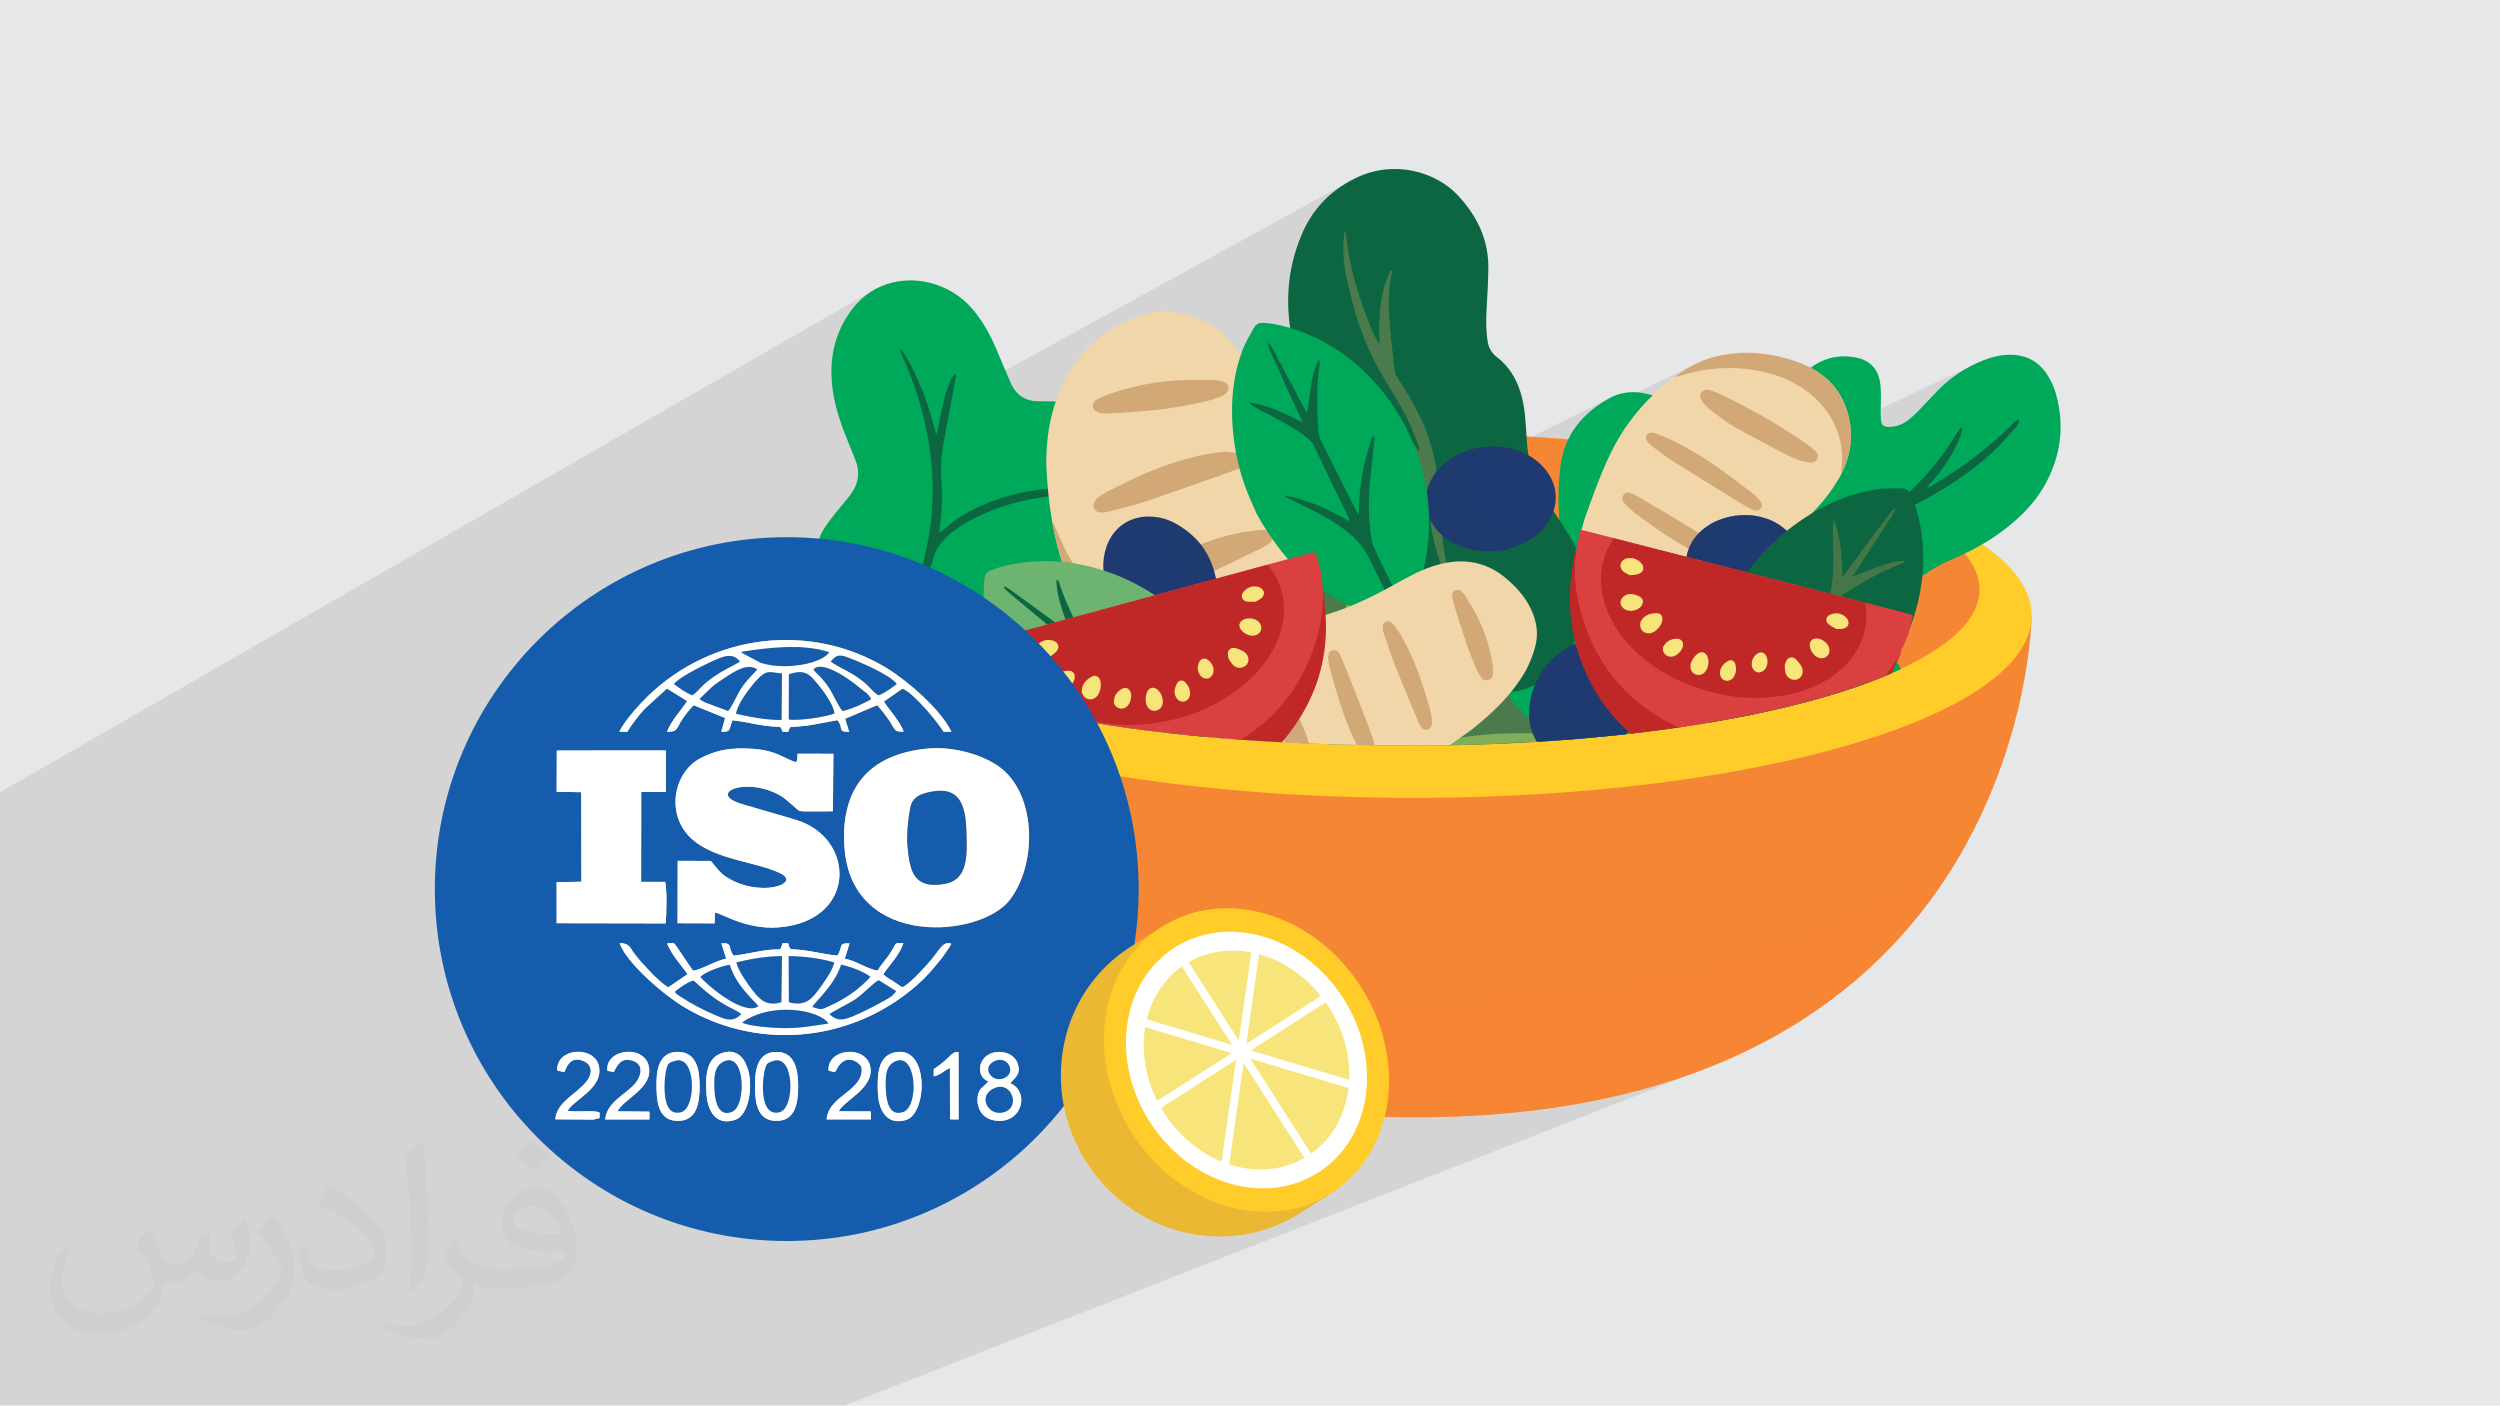 <?xml version="1.0" encoding="UTF-8"?>
<!DOCTYPE svg PUBLIC "-//W3C//DTD SVG 1.1//EN" "http://www.w3.org/Graphics/SVG/1.1/DTD/svg11.dtd">
<!-- Creator: CorelDRAW -->
<svg xmlns="http://www.w3.org/2000/svg" xml:space="preserve" width="3.705in" height="2.083in" version="1.1" style="shape-rendering:geometricPrecision; text-rendering:geometricPrecision; image-rendering:optimizeQuality; fill-rule:evenodd; clip-rule:evenodd"
viewBox="0 0 3705.33 2083.18"
 xmlns:xlink="http://www.w3.org/1999/xlink"
 xmlns:xodm="http://www.corel.com/coreldraw/odm/2003">
 <defs>
  <style type="text/css">
   <![CDATA[
    .str0 {stroke:#165CAD;stroke-width:20.83;stroke-miterlimit:2.613}
    .fil21 {fill:none}
    .fil19 {fill:#165CAD}
    .fil0 {fill:#E6E7E8}
    .fil20 {fill:white}
    .fil4 {fill:#FFCC29;fill-rule:nonzero}
    .fil3 {fill:#F58634;fill-rule:nonzero}
    .fil22 {fill:#EBB833;fill-rule:nonzero}
    .fil8 {fill:#0B6641;fill-rule:nonzero}
    .fil9 {fill:#00A859;fill-rule:nonzero}
    .fil12 {fill:#1F3A70;fill-rule:nonzero}
    .fil15 {fill:#447647;fill-rule:nonzero}
    .fil6 {fill:#4B7B4C;fill-rule:nonzero}
    .fil14 {fill:#6CB46F;fill-rule:nonzero}
    .fil7 {fill:#81AF58;fill-rule:nonzero}
    .fil16 {fill:#C02727;fill-rule:nonzero}
    .fil11 {fill:#D2A876;fill-rule:nonzero}
    .fil17 {fill:#DB4040;fill-rule:nonzero}
    .fil10 {fill:#F1D6AA;fill-rule:nonzero}
    .fil18 {fill:#F7E47A;fill-rule:nonzero}
    .fil23 {fill:white;fill-rule:nonzero}
    .fil2 {fill:#373435;fill-opacity:0.031}
    .fil1 {fill:#373435;fill-opacity:0.102}
    .fil13 {fill:#1F3A70;fill-rule:nonzero;fill-opacity:0.329}
    .fil5 {fill:#F58634;fill-rule:nonzero;fill-opacity:0.651}
   ]]>
  </style>
 </defs>
 <g id="Layer_x0020_1">
  <polygon class="fil0" points="-0,0 3705.33,0 3705.33,2083.18 -0,2083.18 "/>
  <polygon class="fil1" points="-0,1673.21 -0,1629.6 -0,1504.07 -0,1503.27 -0,1501.93 -0,1498 -0,1480.69 -0,1479.96 -0,1478.13 -0,1477.8 -0,1477.73 -0,1477.72 -0,1477.57 -0,1471.27 -0,1456.09 -0,1442.61 -0,1440.02 -0,1436.22 -0,1430.69 -0,1417.46 -0,1388.44 -0,1375.24 -0,1369.81 -0,1333.98 -0,1259.77 -0,1188.53 -0,1174.26 1293.72,430.52 1290.12,432.78 1286.63,435.17 1283.26,437.69 1280,440.33 1276.85,443.09 1273.8,445.98 1270.87,448.98 1268.03,452.09 1265.3,455.32 1262.66,458.65 1260.11,462.08 1257.66,465.61 1255.3,469.23 1251.97,474.75 1248.92,480.33 1246.14,485.99 1243.62,491.7 1241.37,497.49 1239.37,503.33 1237.63,509.24 1236.13,515.2 1234.89,521.23 1233.89,527.31 1233.12,533.45 1232.59,539.64 1232.29,545.88 1232.21,552.18 1232.36,558.52 1232.73,564.91 1233.15,569.83 1233.7,574.72 1234.35,579.59 1235.12,584.43 1236,589.24 1236.97,594.03 1238.04,598.8 1239.2,603.54 1240.46,608.26 1241.8,612.96 1243.22,617.65 1244.72,622.31 1246.29,626.96 1247.93,631.58 1249.63,636.19 1251.39,640.79 1253.32,645.72 1255.26,650.65 1257.22,655.58 1259.19,660.5 1261.17,665.42 1263.17,670.33 1264.28,673.05 2001.22,268.09 1994.61,271.89 1988.24,275.92 1982.14,280.17 1976.29,284.65 1970.69,289.36 1965.35,294.3 1960.26,299.46 1955.42,304.87 1950.83,310.51 1946.48,316.39 1942.39,322.51 1938.55,328.87 1934.95,335.48 1931.6,342.33 1928.5,349.43 1926.82,353.6 1925.22,357.78 1923.69,361.96 1922.24,366.15 1920.88,370.35 1919.58,374.56 1918.37,378.76 1917.23,382.98 1916.17,387.2 1915.19,391.43 1914.28,395.67 1913.44,399.91 1912.69,404.16 1912,408.41 1911.39,412.68 1910.86,416.94 1910.4,421.22 1910.02,425.5 1909.7,429.79 1909.46,434.08 1909.3,438.38 1909.21,442.69 1909.19,447 1909.24,451.32 1909.37,455.65 1909.56,459.98 1909.83,464.31 1910.17,468.66 1910.58,473.01 1911.06,477.37 1911.61,481.74 1912.24,486.11 1839.6,524.73 1839.57,524.86 1839.5,525.13 1839.43,525.28 1839.36,525.43 1839.29,525.58 1839.22,525.74 1839.16,525.91 1839.09,526.07 1839.03,526.24 1838.97,526.41 680.6,1142.24 680.41,1142.77 678.34,1148.74 676.3,1154.85 674.31,1161.07 672.37,1167.39 670.48,1173.8 668.65,1180.3 666.88,1186.88 665.17,1193.52 663.55,1200.21 661.99,1206.95 660.52,1213.72 659.15,1220.52 657.86,1227.33 656.67,1234.15 655.58,1240.96 654.61,1247.76 653.74,1254.54 653,1261.27 652.38,1267.96 651.89,1274.6 651.53,1281.18 651.31,1287.68 651.24,1294.09 651.25,1294.09 651.25,1341.42 651.37,1350.88 651.74,1360.32 652.34,1369.74 653.17,1379.12 654.22,1388.48 655.5,1397.8 656.98,1407.07 658.67,1416.31 660.56,1425.5 662.63,1434.64 664.9,1443.72 664.94,1443.87 2387.73,588.9 2384.58,590.57 2379.61,593.45 2374.79,596.44 2370.11,599.54 2365.59,602.74 2361.22,606.06 2357.01,609.5 2352.96,613.07 2349.08,616.75 2345.37,620.56 2342.54,623.72 2512.37,539.64 2509.15,541.31 2505.97,543.04 2502.83,544.83 2499.72,546.69 2496.65,548.59 2493.62,550.55 2490.61,552.56 2487.64,554.61 2484.69,556.7 2484.63,556.74 2484.58,556.79 2484.53,556.84 2484.48,556.9 2484.43,556.96 2484.38,557.02 2484.33,557.09 2484.29,557.16 2479.66,560.54 2475.11,563.98 2470.64,567.49 2466.26,571.06 2461.96,574.69 2457.74,578.39 2453.6,582.15 2449.54,585.96 2326.67,646.6 2324.44,651 671.39,1466.27 672.75,1470.61 675.69,1479.44 678.79,1488.19 682.04,1496.87 685.43,1505.46 688.8,1513.6 2698.79,535.81 2694.86,537.82 2691.05,540.05 2687.35,542.49 2683.78,545.15 689.39,1514.95 692.61,1522.4 696.4,1530.73 700.29,1538.97 704.3,1547.1 708.41,1555.13 712.62,1563.06 716.93,1570.87 721.31,1578.57 725.78,1586.15 730.32,1593.61 734.93,1600.94 739.47,1607.95 739.71,1607.76 741.47,1606.25 743.2,1604.7 744.89,1603.12 746.56,1601.51 748.21,1599.88 749.84,1598.24 752.69,1595.31 755.5,1592.35 758.29,1589.38 761.07,1586.4 763.86,1583.42 766.65,1580.44 769.46,1577.49 772.31,1574.57 775.24,1571.67 778.24,1568.85 781.3,1566.13 784.42,1563.5 787.6,1560.97 790.84,1558.52 794.14,1556.16 797.5,1553.89 800.91,1551.72 804.39,1549.63 807.93,1547.63 811.52,1545.71 815.17,1543.89 2925.84,540.07 2921.28,542.35 2916.78,544.74 2912.36,547.24 2908.02,549.85 2903.74,552.57 2899.55,555.41 2895.42,558.36 2891.37,561.42 2887.4,564.59 2883.5,567.88 2879.68,571.28 2875.93,574.79 2872.26,578.42 2868.7,582.07 2865.19,585.76 2861.7,589.48 2858.22,593.21 2854.74,596.94 2851.24,600.65 2847.73,604.35 2844.18,608 2842.14,610.06 2840.08,612.09 2837.99,614.11 2835.87,616.08 2833.71,618.02 2831.52,619.9 2829.28,621.73 2827,623.49 2823.91,625.62 2820.72,627.48 2817.41,629.07 740.44,1609.42 744.32,1615.22 752.32,1626.59 760.78,1637.8 769.69,1648.82 779.01,1659.65 788.74,1670.27 798.86,1680.67 809.35,1690.83 820.2,1700.74 831.39,1710.4 842.89,1719.79 854.7,1728.89 866.79,1737.7 879.15,1746.2 891.76,1754.38 904.61,1762.22 917.68,1769.72 930.95,1776.86 944.4,1783.63 958.02,1790.02 971.78,1796.02 985.68,1801.6 999.69,1806.76 1013.8,1811.5 1027.99,1815.78 1042.25,1819.61 1056.55,1822.97 1070.88,1825.85 1085.22,1828.22 1099.56,1830.1 1109.15,1831 1575.42,1632.04 1576.45,1637.9 1577.63,1643.76 1578.97,1649.59 1580.45,1655.42 1582.09,1661.22 1583.88,1667 1585.82,1672.76 1587.92,1678.48 1590.17,1684.17 1592.58,1689.83 1595.15,1695.46 1597.87,1701.04 1600.74,1706.57 1603.78,1712.07 1606.97,1717.51 1610.33,1722.9 1617.07,1732.88 1624.2,1742.41 1631.73,1751.5 1639.62,1760.13 1647.85,1768.3 1656.4,1776.01 1665.26,1783.25 1674.39,1790.01 1683.8,1796.3 1691.5,1800.93 2052.3,1655.43 2054.88,1655.49 2057.46,1655.56 2060.05,1655.61 2062.64,1655.67 2065.24,1655.72 2067.83,1655.77 2070.44,1655.81 2073.06,1655.85 2074.33,1655.87 2077.08,1655.91 2079.83,1655.94 2082.59,1655.96 2085.35,1655.98 2088.13,1656 2090.9,1656.01 2093.68,1656.02 2096.47,1656.02 2101.54,1656.02 2106.59,1655.99 2111.62,1655.95 2116.63,1655.89 2121.62,1655.82 2126.6,1655.73 2131.55,1655.63 2136.49,1655.51 2139.27,1655.45 2143.94,1655.32 2148.6,1655.17 2153.24,1655.01 2157.86,1654.83 2162.47,1654.65 2167.06,1654.44 2171.63,1654.23 2176.19,1654 2180.81,1653.78 2185.2,1653.53 2189.57,1653.27 2193.93,1653 2198.27,1652.72 2202.6,1652.43 2206.91,1652.12 2211.2,1651.8 2215.49,1651.47 2220.88,1651.05 2225.06,1650.7 2229.24,1650.33 2233.39,1649.96 2237.54,1649.58 2241.66,1649.19 2245.77,1648.78 2249.87,1648.36 2253.95,1647.93 2259.32,1647.34 2263.37,1646.88 2267.41,1646.42 2271.44,1645.94 2275.44,1645.45 2279.44,1644.95 2283.42,1644.44 2287.39,1643.92 2291.33,1643.38 2296.43,1642.67 2300.39,1642.1 2304.34,1641.53 2308.28,1640.94 2312.21,1640.35 2316.11,1639.74 2320.01,1639.13 2323.89,1638.5 2327.75,1637.86 2331.69,1637.17 2335.67,1636.48 2339.63,1635.79 2343.59,1635.08 2347.52,1634.36 2351.44,1633.63 2355.35,1632.89 2359.24,1632.14 2363.11,1631.37 2364.81,1631.02 2368.77,1630.21 2372.72,1629.39 2376.65,1628.56 2380.56,1627.72 2384.46,1626.87 2388.34,1626.01 2392.2,1625.13 2396.05,1624.25 2397.13,1624.01 2400.92,1623.11 2404.69,1622.21 2408.44,1621.29 2412.18,1620.36 2415.9,1619.42 2419.61,1618.47 2423.3,1617.51 2426.98,1616.54 2429.93,1615.78 2433.41,1614.83 2436.89,1613.88 2440.34,1612.92 2443.78,1611.94 2447.21,1610.96 2450.62,1609.97 2454.02,1608.97 2457.41,1607.96 2461.57,1606.72 2464.83,1605.72 2468.07,1604.72 2471.31,1603.7 2474.53,1602.67 2477.73,1601.64 2480.93,1600.6 2484.11,1599.55 2487.28,1598.49 2491.96,1596.91 2495.08,1595.84 2498.2,1594.76 2501.3,1593.67 2504.38,1592.57 2507.45,1591.47 2510.52,1590.35 2513.56,1589.24 2516.6,1588.11 2520.74,1586.54 2523.76,1585.39 2526.77,1584.23 2529.77,1583.07 1252.19,2083.18 1252.06,2083.18 1251.93,2083.18 1250.04,2083.18 1249.48,2083.18 1245.35,2083.18 1244.48,2083.18 1237.83,2083.18 1236.96,2083.18 1227.41,2083.18 1227,2083.18 1214.62,2083.18 1213.9,2083.18 1213.01,2083.18 1199.13,2083.18 1197.18,2083.18 1180.21,2083.18 1177.31,2083.18 1157.77,2083.18 1154.31,2083.18 1131.91,2083.18 1128.07,2083.18 1102.37,2083.18 1098.77,2083.18 1069.13,2083.18 1066.78,2083.18 1032.29,2083.18 1012.22,2083.18 1011.05,2083.18 991.63,2083.18 742.76,2083.18 673.67,2083.18 596.72,2083.18 552.57,2083.18 518.2,2083.18 -0,2083.18 -0,1965.87 "/>
  <path class="fil2" d="M221.69 1823.5c7,11 12,21 16,32 3,7 5,19 21,19 5,0 11,-1 17,-5 7,-3 12,-9 14,-17l6 -21 15 -7 1 1c-2,8 -2,15 -2,21 0,18 15,24 27,24 7,0 13,-3 13,-10 0,-8 -4,-22 -8,-35 7,-7 14,-14 22,-20l1 1c4,15 6,30 6,40 0,10 -4,20 -8,27 -7,14 -20,25 -36,25 -12,0 -25,-6 -34,-17l-1 0c-9,11 -22,20 -43,20l-7 0c-1,14 -4,24 -9,33 -13,25 -50,42 -85.02,42 -49,0 -73.02,-28 -73.02,-66 0,-23 7,-45 19,-60l10 4c-7,14 -12,27 -12,40 0,35 29,52 61,52 30,0 68.01,-20 75.01,-42 -2,-25 -12,-36 -26,-59 4,-7 10,-15 17,-23l1 0 0 0 2 1 0 0 0 0 0.02 -0.01 -0.01 0.01 0 0 0.01 0 0.01 0 -0 0zm563.05 -132.01c10,6 20,14 30,23 -6,8 -12,15 -21,21 -10,-8 -20,-15 -30,-22 7,-8 14,-15 20,-22l1 0 0 0 0 0 0 0 0 0zm5 96.02c-17,0 -30,11 -30,19 0,17 33,23 73.02,23 -5,-20 -22,-42 -43,-42l-0.01 0 -0.01 0 0 0 0 0zm-37 93.02c22,0 41,-1 55,-4 16,-4 30,-12 30,-18 0,-2 0,-3 -1,-5 -9,1 -19,1 -29,1 -29,0 -52,-7 -60,-23 -2,-4 -4,-10 -4,-15 0,-16 7,-32 19,-42 10,-9 21,-14 33,-14 20,0 37,17 48,42 6,14 11,30 11,51 0,14 -4,25 -12,34 -16,15 -45,21 -90.01,21l-20 0 0 0 -5 0c-11,0 -19,-2 -25,-7l-1 0c0,2 1,5 1,7 0,10 -3,23 -10,33 -20,30 -42,43 -60,43 -19,0 -42,-7 -63,-17l4 -7c7,3 16,5 29,5 34,0 78.01,-33 84.02,-64 -1,-3 -3,-6 -7,-10 -10,-12 -16,-22 -22,-32 5,-10 10,-18 14,-25l2 0c14,29 28,46 57,46l4 0 0 0 21 0 0 0 -3 0 0 0 0 0 0 0 0 0 -0.01 0 0 0zm-146.01 31c2,-14 3,-29 3,-43l0 -21c0,-39 -5,-96.02 -9,-133.01 7,-8 17,-17 25,-23l2 1c5,47 7,101.01 7,151.02 0,13 -1,26 -2,35 -1,12 -8,21 -22,35l-3 -1 0 0 -1 -1 0 0 0 0 0 0 0 -0.01 0 0 0 0zm-151.02 -62.02c1,18 10,33 41,33 20,0 36,-5 55,-14 3,-2 5,-3 5,-5 0,-12 -9,-27 -24,-41 -14,-13 -34,-25 -51,-32 -6,-3 -8,-5 -8,-8 0,-5 7,-17 13,-24l2 0c20,11 43,27 60,44 15,16 25,33 25,51 0,13 -4,26 -11,38 -22,11 -46,20 -70.01,20 -29,0 -48,-13 -48,-45 0,-3 0,-9 1,-16l10 0 0 0 0 -1 0 0 0 0 0 0 0.01 0 -0.01 0.01 0.01 -0.01zm-52 -52l18 29c7,11 13,22 13,41l0 24c0,19 -12,39 -32,60 -15,14 -29,20 -42,20 -19,0 -40,-6 -65,-17l3 -7c8,2 17,4 28,4 35,0 72.02,-26 88.01,-58 2,-4 3,-7 3,-9 0,-4 -2,-8 -4,-11 -9,-17 -19,-33 -30,-47 6,-9 12,-18 18,-27l2 0 0 0 0 -2 0 0 0 0 0 0 -0.01 0 0 0.01 0 -0.01z"/>
  <g id="_2083826678336">
   <g>
    <path class="fil3" d="M3011.18 912.49c0,0 -5.35,743.53 -914.7,743.53 -909.36,0 -920.06,-743.53 -920.06,-743.53l1834.77 0z"/>
    <path class="fil4" d="M1176.41 912.49c0,149.19 410.73,270.13 917.39,270.13 506.66,0 917.38,-120.94 917.38,-270.13 0,-149.19 -410.72,-270.13 -917.38,-270.13 -506.66,0 -917.39,120.94 -917.39,270.13z"/>
    <path class="fil3" d="M1253.62 873.71c0,127.77 376.16,231.35 840.18,231.35 464.02,0 840.18,-103.58 840.18,-231.35 0,-127.77 -376.16,-231.35 -840.18,-231.35 -464.02,0 -840.18,103.58 -840.18,231.35z"/>
    <path class="fil5" d="M2097.35 1475.93c379.05,0 640.06,-97.07 819.82,-230.4 -106.67,197.85 -334.39,410.49 -820.7,410.49 -489.56,0 -718.59,-215.48 -825.78,-414.45 180.89,135.34 443.91,234.36 826.67,234.36z"/>
    <path class="fil6" d="M2454.16 1012.22c-15.64,-21.69 -44.04,-46.71 -78.63,-64.53 -41.37,-21.31 -85.3,-32.63 -131.91,-33.2 -20.53,-0.25 -41.06,-0.94 -61.59,-0.78 -27.76,0.22 -46.47,-12.56 -57.19,-37.85 -9,-21.21 -18.33,-42.29 -27.18,-63.56 -12.39,-29.76 -27.44,-57.83 -48.44,-82.61 -45.42,-53.62 -122.13,-72.89 -184.27,-45.79 -29.1,12.7 -50.8,33.85 -67.5,60.29 -24.95,39.5 -33.9,83.01 -30.48,129.23 2.63,35.53 12.3,69.44 25.2,102.47 6.94,17.78 14.01,35.52 21.37,53.13 9.68,23.13 8.02,44.84 -4.58,65 89.78,7.39 186.24,11.03 285.76,11.03 142.39,0 276.47,-9.77 393.98,-26.98 -7.29,-21.66 -18.68,-43.55 -34.54,-65.87z"/>
    <path class="fil7" d="M2013.47 859.95c-2.49,3.04 -5.91,5.7 -7.31,9.18 -4.69,11.66 -9.62,23.37 -12.69,35.5 -5.48,21.64 -9.68,43.6 -14.41,65.43 -0.76,3.49 -1.48,6.98 -3.2,10.66 -7.84,-30.02 -15.48,-60.02 -27.39,-88.6 -11.93,-28.62 -24.78,-56.82 -42.26,-82.5 -0.96,0.44 -1.92,0.88 -2.89,1.33 2.48,6.05 4.81,12.16 7.46,18.14 33.68,76.02 54.1,155.2 57.74,238.52 0.52,11.85 0.67,23.67 0.45,35.45 6.22,0.2 12.45,0.39 18.7,0.56 0.01,-9.81 -0.34,-19.63 -1.11,-29.44 -2.06,-26.11 -0.32,-51.83 4.35,-77.42 7.95,-43.59 16.26,-87.11 24.37,-130.67 0.3,-1.62 0.16,-3.32 0.23,-4.98 -0.69,-0.39 -1.37,-0.77 -2.05,-1.16zm201.16 242.76c14.91,-1.42 29.94,-2.27 45.09,-2.61 3.99,-0.09 7.98,-0.15 11.98,-0.19 24.98,-1.47 49.54,-3.26 73.64,-5.33 -1.81,-0.67 -3.7,-0.85 -5.35,-1.1 -14.93,-2.28 -29.91,-4.83 -44.95,-5.57 -50.46,-2.5 -100.79,-1.55 -150.44,9.39 -10.11,2.22 -20.09,4.79 -29.93,7.7 33.85,-0.22 67.21,-0.99 99.96,-2.28z"/>
    <path class="fil8" d="M1824.42 1082.26c8.79,-17.74 15.34,-44.99 15.04,-73.79 -0.36,-34.45 -8.15,-67.13 -23.9,-97.84 -6.94,-13.52 -13.59,-27.2 -20.8,-40.59 -9.74,-18.1 -7.85,-34.77 4.99,-50.54 10.78,-13.23 21.35,-26.62 32.2,-39.78 15.2,-18.41 28.37,-37.97 37.33,-60.29 19.39,-48.28 5.46,-105.17 -33.77,-136.47 -18.37,-14.66 -39.73,-21.54 -62.81,-23.33 -34.49,-2.67 -66.07,6.52 -95.14,24.75 -22.35,14.02 -41.2,32.07 -58.37,51.95 -9.24,10.7 -18.41,21.46 -27.39,32.37 -13.05,15.86 -29.76,22.04 -49.83,18.81 -11.57,-1.85 -22.99,-4.66 -34.53,-6.75 -9.43,-1.71 -18.89,-3.62 -28.43,-4.35 -23.21,-1.76 -41.87,7.29 -55.04,26.3 -18.67,26.94 -28.95,56.98 -30.08,89.81 -0.9,25.89 7.94,48.67 23.86,68.85 7.13,9.03 7.41,11.11 -0.36,19.81 -6.56,7.34 -13.86,14.02 -20.83,20.99 -12.06,12.07 -24.63,23.67 -36.07,36.3 -10.96,12.11 -18.37,25.81 -22.73,40.76 91.39,60.83 267.33,98.65 479.87,115.51 2.33,-3.99 4.59,-8.15 6.78,-12.49z"/>
    <path class="fil7" d="M1771.65 741.09c-2.85,-0.58 -5.78,-1.89 -8.54,-1.61 -9.26,0.96 -18.62,1.78 -27.63,3.97 -16.06,3.89 -31.89,8.74 -47.82,13.2 -2.55,0.71 -5.08,1.45 -8.09,1.59 16.94,-15.52 33.93,-30.89 48.52,-48.58 14.61,-17.71 28.63,-35.88 39.39,-56.2 -0.62,-0.48 -1.24,-0.96 -1.87,-1.43 -3.1,3.72 -6.3,7.36 -9.3,11.16 -38.11,48.34 -82.89,89.11 -136.17,120.31 -31.73,18.58 -65.23,32.77 -100.84,42.06 -10.57,2.75 -20.94,6.26 -31.35,9.59 -2.16,0.69 -4.09,2.11 -6.05,3.15 0.8,5.59 4.52,5.67 7.9,5.34 9.01,-0.89 18.21,-1.26 26.92,-3.49 11.72,-2.98 22.78,-1.04 33.8,2.16 17.37,5.04 32.61,14.34 47.23,24.75 43.66,31.09 75.99,71.96 101.85,118.31 9.22,16.51 17.6,33.49 26.36,50.26 1.56,2.99 3.1,6 5.01,9.69 3.21,-3.79 1.64,-7.07 0.73,-9.69 -3.67,-10.56 -7.18,-21.26 -11.9,-31.36 -15.82,-33.9 -33.85,-66.52 -58.19,-95.23 -21.55,-25.42 -46.36,-47.1 -75.29,-63.7 -8.94,-5.13 -18.98,-8.38 -28.51,-12.49 -1.35,-0.58 -2.71,-1.17 -5.1,-2.2 2.94,-1.28 4.8,-2.2 6.74,-2.92 21.84,-8.05 42.97,-17.69 62.62,-30.14 16.38,-10.38 33.82,-18.14 52.19,-23.93 31.28,-9.87 62.65,-19.49 93.97,-29.24 1.17,-0.36 2.23,-1.04 3.34,-1.57 0.02,-0.58 0.03,-1.16 0.05,-1.74z"/>
    <path class="fil9" d="M2285.31 1080.09c8.76,6.05 20.21,11.87 33.33,16.65 211.32,-16.05 389.24,-54.27 498.75,-104.99 -10.6,-20.63 -24.31,-39.28 -39.54,-56.86 -9.68,-11.18 -19.44,-22.3 -29.38,-33.23 -14.45,-15.91 -18.32,-34.13 -11.96,-54.42 3.67,-11.7 8.29,-23.09 12.19,-34.72 3.19,-9.5 6.59,-19.01 8.78,-28.77 5.32,-23.76 -1.24,-44.44 -18.93,-60.93 -25.06,-23.38 -54.61,-38.56 -88.43,-44.68 -26.66,-4.83 -51.58,0.87 -74.87,14.32 -10.42,6.01 -12.62,5.99 -20.45,-3.36 -6.61,-7.9 -12.42,-16.46 -18.59,-24.73 -10.67,-14.3 -20.78,-29.07 -32.13,-42.81 -17.15,-20.75 -39.7,-32.97 -65.96,-38.48 -18.76,-3.94 -36.83,-1.87 -53.56,7.51 -38.23,21.44 -64.34,51.91 -71.11,96.73 -3.57,23.59 -4.18,47.22 -3.08,70.96 0.57,12.27 1.73,24.55 1.43,36.79 -0.25,10.25 -1.68,20.56 -3.6,30.65 -2.14,11.21 -8.69,19.8 -18.7,25.54 -8.71,5 -17.52,9.85 -26.14,14.98 -20.24,12.05 -36.05,28.17 -44.54,50.5 -7,18.41 -8.31,37.48 -5.25,56.88 6.49,41.16 28.84,76.42 71.74,106.5z"/>
    <path class="fil7" d="M2649.88 1047.35c-0.06,-2.75 -0.19,-5.5 -0.45,-8.22 -1.61,-17.22 -4.24,-34.33 -6.45,-51.49 -0.35,-2.74 -0.73,-5.48 -0.43,-8.61 13.5,19.88 26.86,39.79 42.96,57.56l1.18 1.3c3.34,-0.92 6.63,-1.84 9.92,-2.77 -29.24,-36.87 -53.31,-77.12 -71.26,-121.4 -14.45,-35.65 -24.09,-72.46 -28.33,-110.72 -1.26,-11.35 -3.33,-22.62 -5.2,-33.9 -0.39,-2.34 -1.56,-4.55 -2.34,-6.74 -5.91,-0.02 -6.56,3.82 -6.72,7.37 -0.43,9.46 -1.44,19.05 -0.45,28.39 1.33,12.59 -2.36,23.74 -7.32,34.66 -7.83,17.23 -19.76,31.59 -32.75,45.17 -38.76,40.5 -85.95,67.81 -137.83,87.59 -18.48,7.05 -37.32,13.17 -56,19.71 -3.33,1.17 -6.68,2.3 -10.79,3.72 3.44,3.9 7.07,2.77 9.93,2.22 11.48,-2.21 23.08,-4.23 34.25,-7.59 37.47,-11.26 73.96,-25.01 107.35,-45.87 29.56,-18.47 55.74,-40.88 77.29,-68.33 6.66,-8.49 11.54,-18.38 17.23,-27.63 0.81,-1.31 1.62,-2.63 3.05,-4.95 0.88,3.24 1.56,5.3 2.01,7.42 5.03,23.82 11.83,47.15 21.76,69.37 8.27,18.52 13.67,37.74 16.91,57.63 4.25,26.15 8.33,52.33 12.45,78.51 3.36,-0.79 6.71,-1.59 10.03,-2.39z"/>
    <path class="fil8" d="M1915.68 783.15c14.64,32.04 29.76,61 52.15,85.67 15.46,17.03 33.7,29.43 55.6,36.28 12.47,3.9 25.03,7.61 37.73,10.63 24.88,5.9 45.99,17.97 63.67,36.41 12.37,12.9 24.88,25.67 37.78,38.04 7.1,6.8 14.71,13.24 22.82,18.77 32.75,22.33 67.47,21.99 100.1,-0.51 18.8,-12.97 33.74,-29.5 44.07,-49.86 17.34,-34.17 25.16,-70.15 18.89,-108.48 -3.69,-22.57 -13.94,-42.48 -25.94,-61.53 -9.38,-14.89 -18.8,-29.81 -29.2,-43.99 -15.41,-21.01 -23.59,-44.73 -27.96,-69.93 -1.9,-10.99 -2.51,-22.23 -3.2,-33.39 -1.25,-19.99 -2.48,-39.98 -8.43,-59.26 -6.45,-20.88 -17.3,-39.09 -34.87,-52.46 -8.49,-6.46 -12.77,-14.4 -14.24,-24.77 -2.02,-14.35 -2.28,-28.66 -1.5,-43.09 1.17,-21.56 2.63,-43.14 2.77,-64.72 0.27,-42.93 -17.52,-78.51 -46.67,-108.94 -30.24,-31.58 -91.66,-53.01 -151.18,-23.51 -37.33,18.51 -63.69,46.39 -79.59,84.92 -20.08,48.66 -24.09,98.62 -13.96,149.92 3.35,17 7.63,33.81 11.57,50.7 7.73,33.19 4.69,65.71 -6.11,97.72 -2.3,6.82 -4.91,13.56 -7.8,20.15 -13.48,30.85 -13.18,62.2 -3.59,93.88 2.39,7.91 5.19,15.69 7.07,21.36z"/>
    <path class="fil6" d="M2061.04 400.56c-16.66,34.5 -18.02,71.45 -16.19,109.1 -6.07,-4.58 -21.35,-42.15 -33.03,-80.54 -8.41,-27.62 -14.53,-55.73 -17.09,-84.63 -0.78,0.05 -1.57,0.1 -2.35,0.15 -0.46,6.2 -1.13,12.41 -1.33,18.62 -0.66,20.37 2.6,40.37 7.23,60.06 6.54,27.78 14.26,55.25 24.95,81.78 10.41,25.8 23.97,49.96 38.78,73.45 15.97,25.35 29.8,51.75 39.6,80.14 0.78,2.26 1.49,4.56 2.11,6.87 0.19,0.71 -0.06,1.54 -0.24,4.37 -14.97,-24.11 -31.05,-45.3 -49.79,-64.31 -18.79,-19.06 -38.04,-37.63 -60.61,-52.1 -3.3,3.45 -1.57,5.34 0.02,7.14 6.17,6.96 12.21,14.07 18.64,20.79 25.47,26.61 49.86,54.15 69.66,85.3 9.84,15.48 18.11,31.97 26.89,48.11 5.95,10.93 8.68,22.67 9.62,35.15 1.76,23.13 4.87,46.14 11.74,68.41 5.57,18.06 11.61,35.98 17.55,53.93 1.32,4 3.11,7.83 8.11,9.99 0.15,-1.73 0.64,-3.03 0.29,-4.04 -15.5,-44.01 -19.54,-89.88 -22.06,-135.98 -1.39,-25.33 -4.13,-50.46 -10.59,-75.07 -4.21,-16.04 -9.52,-31.63 -16.74,-46.61 -10.2,-21.19 -22.3,-41.23 -34.91,-61.03 -2.47,-3.88 -4.1,-8.76 -4.62,-13.34 -2.95,-26.2 -6.14,-52.41 -7.87,-78.71 -1.37,-20.72 -0.33,-41.54 3.96,-62.03 0.31,-1.49 0.3,-3.05 0.44,-4.58 -0.72,-0.13 -1.45,-0.25 -2.17,-0.38z"/>
    <path class="fil9" d="M1741.54 667.67c-11.58,-16.06 -32.61,-34.59 -58.22,-47.78 -30.63,-15.78 -63.15,-24.16 -97.67,-24.58 -15.2,-0.19 -30.41,-0.7 -45.6,-0.57 -20.56,0.16 -34.41,-9.3 -42.35,-28.02 -6.67,-15.71 -13.57,-31.31 -20.13,-47.06 -9.17,-22.03 -20.31,-42.81 -35.86,-61.17 -33.63,-39.7 -90.43,-53.96 -136.44,-33.9 -21.54,9.4 -37.61,25.07 -49.97,44.64 -18.48,29.25 -25.1,61.46 -22.57,95.69 1.94,26.31 9.1,51.41 18.66,75.87 5.14,13.17 10.37,26.3 15.83,39.34 7.93,18.95 5.57,36.61 -6.65,52.85 -7.05,9.37 -14.86,18.15 -22.1,27.38 -5.92,7.54 -12.03,15.01 -17.12,23.1 -12.4,19.7 -13.11,40.42 -2.46,60.94 15.09,29.09 36.85,52.22 65.35,68.56 22.46,12.89 46.74,15.72 72.03,11.07 11.31,-2.08 13.28,-1.35 17.34,9.57 3.43,9.23 5.92,18.81 8.82,28.23 5.03,16.3 9.41,32.84 15.24,48.85l0.14 0.39c42.06,18.11 93.18,33.5 151.38,46.26 16.72,-10.51 30.68,-25.13 41.24,-44.84 10.76,-20.1 18.88,-41.19 25.49,-62.93 3.42,-11.23 6.3,-22.67 10.49,-33.6 3.51,-9.15 8.09,-17.97 13.06,-26.44 5.51,-9.42 14.16,-15.05 25.02,-17.02 9.44,-1.71 18.93,-3.26 28.34,-5.12 22.09,-4.37 41.48,-13.83 56.28,-31.23 12.2,-14.34 19.49,-31.1 22.94,-49.55 7.33,-39.15 -1.52,-78.07 -30.52,-118.9z"/>
    <path class="fil8" d="M1415.24 554.93c-1.85,2.25 -4.37,4.22 -5.41,6.8 -3.47,8.63 -7.12,17.3 -9.39,26.28 -4.06,16.02 -7.17,32.29 -10.67,48.45 -0.56,2.58 -1.09,5.17 -2.37,7.89 -2.65,-11.48 -8.95,-35.87 -20.28,-65.6 -8.83,-21.19 -18.35,-42.07 -31.29,-61.09 -0.71,0.33 -1.43,0.65 -2.14,0.98 1.83,4.48 3.56,9.01 5.52,13.43 24.94,56.29 40.06,114.92 42.75,176.61 1.61,36.74 -1.5,72.98 -9.93,108.8 -2.5,10.63 -4.24,21.44 -6.16,32.2 -0.4,2.23 -0.05,4.59 -0.05,6.81 5.31,1.91 7.13,-1.35 8.41,-4.49 3.42,-8.38 7.39,-16.69 9.5,-25.43 2.83,-11.76 9.72,-20.63 17.7,-28.87 12.57,-13.01 27.91,-22.13 43.95,-30.2 47.88,-24.08 99.13,-33.56 152.19,-34.77 18.9,-0.44 37.83,0.08 56.75,0.17 3.38,0.02 6.75,0.06 10.91,0.1 -1.85,-4.61 -5.49,-4.76 -8.23,-5.18 -11.05,-1.69 -22.14,-3.58 -33.28,-4.13 -37.36,-1.85 -74.63,-1.15 -111.39,6.96 -32.54,7.17 -63.3,18.98 -91.49,36.8 -8.72,5.51 -16.28,12.86 -24.37,19.37 -1.15,0.93 -2.3,1.85 -4.33,3.48 0.24,-3.2 0.3,-5.28 0.57,-7.32 3.09,-23.07 4.44,-46.26 2.61,-69.45 -1.52,-19.33 -0.24,-38.37 3.22,-57.32 5.89,-32.27 12.04,-64.5 18.05,-96.75 0.22,-1.2 0.12,-2.46 0.17,-3.69 -0.5,-0.28 -1.01,-0.57 -1.52,-0.85z"/>
    <path class="fil9" d="M2776.86 1008.78c5,-18.46 10.26,-36.87 14.8,-55.44 4.3,-17.63 8.28,-35.3 15.23,-52.15 4.87,-11.81 12.02,-21.76 21.46,-30.44 19.26,-17.72 40.85,-31.63 64.93,-41.81 28.13,-11.89 54.7,-26.5 78.93,-45.22 23.01,-17.78 43.28,-38.13 57.71,-63.57 24.9,-43.91 30.89,-90.35 16.45,-138.92 -2.48,-8.34 -6.44,-16.44 -10.92,-23.93 -12.87,-21.51 -32.31,-31.78 -57.34,-31.48 -13.24,0.16 -25.89,3.26 -38.15,8.09 -25.67,10.1 -48.33,24.87 -67.7,44.52 -9.54,9.69 -18.55,19.9 -28.08,29.59 -5.4,5.49 -11.03,10.89 -17.18,15.48 -8.06,6.02 -17.41,9.3 -27.63,9.19 -7.77,-0.08 -10.78,-2.67 -11.55,-10.32 -0.56,-5.55 -0.43,-11.18 -0.39,-16.78 0.04,-7.46 0.55,-14.94 0.35,-22.39 -0.17,-6.38 -0.45,-12.86 -1.74,-19.07 -3.87,-18.61 -15.46,-30.02 -34.01,-33.99 -37.69,-8.09 -73.09,8.56 -91.34,43.09 -6.72,12.72 -12.6,25.89 -19.19,38.68 -6.93,13.46 -17.43,23.55 -30.94,30.28 -9.3,4.63 -18.74,9.07 -28.38,12.95 -25.4,10.24 -42.96,28.06 -53.4,53.28 -7.06,17.06 -12.81,34.46 -16.09,52.68 -7.07,39.26 1.31,75.26 22.97,108.35 6.86,10.48 14.68,20.33 21.67,30.73 6.54,9.73 12.72,19.71 18.76,29.76 11.28,18.76 13.84,38.92 9.1,60.16 -1.98,8.85 -4.35,17.65 -5.63,26.6 -1.31,9.19 -2.81,18.65 -1.99,27.79 0.57,6.46 1.76,12.42 3.44,17.9 75.49,-14.78 141.72,-32.91 195.86,-53.6z"/>
    <path class="fil8" d="M2990.67 621.56c-10.81,8.69 -19.86,19.41 -30.49,28.31 -10.62,8.89 -21.03,18.07 -32,26.5 -11.19,8.61 -22.76,16.77 -34.53,24.56 -11.52,7.62 -23.5,14.52 -35.28,21.73 -0.44,-0.5 -0.88,-0.99 -1.33,-1.49 1.6,-1.88 3.17,-3.78 4.81,-5.63 18.52,-20.92 34.12,-43.67 43.89,-70.04 1.33,-3.59 2.01,-7.41 2.99,-11.13 -0.65,-0.31 -1.29,-0.62 -1.94,-0.93 -3,4.14 -6.35,8.06 -8.93,12.44 -21.79,37.15 -50.81,68.18 -82.21,97.15 -3.26,3.01 -7.26,5.52 -11.35,7.26 -15.94,6.8 -32.07,13.15 -48.11,19.74 -5.34,2.19 -10.6,4.56 -16.24,7 0.89,2.62 1.45,4.25 2.04,5.96 8.27,0.84 15.73,-1.16 23.11,-3.36 24.66,-7.34 47.91,-18.09 70.59,-30.04 42.35,-22.31 83.06,-47.18 118.22,-80.01 12.2,-11.39 23.01,-24.28 34.2,-36.72 2.3,-2.56 3.43,-6.15 5.1,-9.27 -0.85,-0.69 -1.7,-1.37 -2.55,-2.06z"/>
    <path class="fil6" d="M2612.33 821.01c-11.94,-22.65 -25.91,-43.35 -45.6,-62.39 -0.21,3.64 -0.83,5.48 -0.31,6.91 1.64,4.49 3.36,9.01 5.66,13.19 12.18,22.22 24.54,44.33 36.83,66.49 6.13,11.04 10.61,22.5 11.75,35.35 1.03,11.66 3.51,23.19 5.26,34.78 0.61,4.03 1.61,7.43 6.86,6.65 3.66,-2.48 3.76,-6.31 3.65,-10.01 -0.26,-9.31 -0.13,-18.7 -1.24,-27.93 -4.91,-40.51 -10.55,-80.95 -19.96,-120.67 -4.1,-17.31 -10.65,-34.05 -16.22,-51 -0.86,-2.62 -2.5,-4.98 -3.85,-7.6 -4.46,2.39 -3.15,5.57 -2.61,8.18 1.57,7.57 3.33,15.1 5.27,22.58 6.96,26.91 10.76,54.37 14.5,81.85 0.17,1.19 0.02,2.41 0.02,3.61z"/>
    <path class="fil10" d="M1550.73 688.2c2.22,55.2 10.18,113.52 31.94,169.27 20.28,51.96 57.69,86.71 109.17,106.46 27.35,10.49 56.04,11.2 84.81,7.43 23.24,-3.04 45.81,-8.82 66.76,-19.69 35.61,-18.47 60.6,-46.61 75.36,-83.83 4.89,-12.31 6.67,-25.27 7.47,-38.42 2.44,-40.28 -2.78,-79.78 -11.89,-118.92 -12.3,-52.8 -30.44,-103.44 -55.89,-151.38 -9.81,-18.47 -20.67,-36.28 -34.37,-52.22 -23.9,-27.81 -54.94,-41.63 -90.74,-44.95 -19.82,-1.84 -38.94,3.39 -57.06,11.09 -53.4,22.7 -89.74,61.73 -109.51,116.24 -10.88,29.99 -16.34,62.13 -16.06,98.9z"/>
    <path class="fil11" d="M1885.98 918.28c-5.3,3.15 -10.53,6.43 -15.91,9.43 -32.37,18.07 -66.8,27.27 -104.13,24.31 -35.35,-2.8 -67.5,-14.56 -96.95,-34.05 -37.92,-25.09 -66.14,-58.94 -87.62,-98.56 -6.75,-12.45 -11.89,-25.77 -17.72,-38.71 -0.99,-2.2 -1.76,-4.5 -3.48,-6.68 0,0.9 -0.14,1.82 0.02,2.69 5.24,27.74 12.23,55 22.63,81.31 20.02,50.63 56.45,84.76 106.31,104.98 23.47,9.52 48.29,11.48 73.35,9.74 28.37,-1.97 55.73,-8.28 81.27,-21.22 16.18,-8.19 30.47,-18.92 42.22,-33.26z"/>
    <path class="fil11" d="M1818.12 669.48c-22.93,1.51 -45.05,6.22 -66.85,12.65 -27.13,8 -53.31,18.41 -78.65,30.98 -10.55,5.23 -21.28,10.12 -31.71,15.56 -4.89,2.54 -9.41,5.86 -13.86,9.15 -1.9,1.41 -3.56,3.44 -4.69,5.54 -4.17,7.7 0.3,15.96 9.07,16.26 4.36,0.15 8.89,-0.63 13.14,-1.76 18.46,-4.89 37.14,-9.21 55.2,-15.31 44.41,-15 88.53,-30.84 132.72,-46.46 4.16,-1.46 8.15,-3.54 11.96,-5.78 3.44,-2.01 5.55,-5.2 4.96,-9.46 -0.62,-4.46 -3.46,-7.55 -7.63,-8.3 -7.83,-1.41 -15.78,-2.08 -23.68,-3.06z"/>
    <path class="fil11" d="M1869.84 785.37c-34.21,2.64 -66.88,11.24 -98.25,24.98 -17.13,7.5 -33.22,16.86 -48.57,27.53 -9.83,6.84 -19.88,13.38 -29.5,20.51 -4.03,2.99 -7.56,6.87 -10.67,10.85 -3.37,4.32 -4.06,9.43 -0.78,14.28 3.25,4.8 8.19,6.37 13.48,4.78 10.81,-3.28 21.56,-6.85 32.16,-10.77 36.47,-13.52 71.2,-30.95 106.17,-47.84 11.79,-5.69 23.66,-11.22 35.39,-17.02 3.96,-1.96 7.79,-4.28 11.38,-6.86 4.26,-3.04 6.66,-7.2 5.1,-12.67 -1.39,-4.85 -5.53,-7.46 -11.94,-7.76 -1.33,-0.06 -2.66,-0.01 -3.98,-0.01z"/>
    <path class="fil11" d="M1767.32 563.24c-41.26,-0.4 -81.33,6.78 -120.41,19.75 -5.89,1.95 -11.54,4.64 -17.25,7.1 -1.82,0.78 -3.61,1.78 -5.2,2.96 -7.34,5.48 -6.4,14.41 2.19,17.76 3.81,1.48 8.24,2.14 12.34,1.98 14.87,-0.56 29.73,-1.54 44.58,-2.53 35.54,-2.36 70.68,-7.54 105.31,-15.89 7.1,-1.71 14.04,-4.16 20.89,-6.72 2.82,-1.05 5.56,-2.94 7.68,-5.1 5.15,-5.24 3.93,-12.8 -2.62,-16.19 -2.69,-1.39 -5.89,-1.81 -8.9,-2.5 -1.72,-0.39 -3.52,-0.57 -5.29,-0.58 -11.11,-0.05 -22.22,-0.03 -33.32,-0.03z"/>
    <path class="fil10" d="M2348.38 769.63c-10.83,37.24 -17.09,71.45 -14.2,107.13 1.37,16.97 5.78,33.43 12.84,49.48 6.36,14.45 16.62,25.93 30.37,35.45 21.78,15.07 46.29,21.62 72.22,24.78 49.62,6.06 85.55,-12.63 112.5,-47.12 12.8,-16.37 21.85,-34.85 31.15,-53.11 16.92,-33.22 35.6,-65.42 60.46,-94.09 5.17,-5.96 10.71,-11.69 16.65,-17.01 22.07,-19.79 41.29,-41.56 55.59,-66.87 16.15,-28.57 21.76,-58.97 13.72,-91.83 -8.48,-34.61 -30.22,-61.11 -65.7,-75.51 -64.66,-26.23 -127.17,-26.46 -183,11.56 -46.54,31.69 -81.47,72.41 -104.86,121.34 -15.39,32.19 -27.04,65.8 -37.72,95.8z"/>
    <path class="fil11" d="M2730.72 699.6c16.77,-36.93 18.33,-74.57 -3.15,-112.71 -13.53,-24.02 -35.63,-40.27 -62.44,-50 -41.41,-15.02 -83.46,-18.27 -125.25,-7.63 -20.8,5.29 -38.58,15.52 -55.19,27.44 -0.46,0.33 -0.64,0.99 -1.39,2.22 3.02,-0.87 5.26,-1.47 7.46,-2.16 41.24,-12.87 84.04,-15.2 127.41,-4.49 77.67,19.19 118.79,80.06 111.35,141.88 -0.22,1.79 -0.26,3.59 -0.39,5.39 0.53,0.02 1.06,0.04 1.6,0.06z"/>
    <path class="fil11" d="M2667.03 682.31c3.63,0.82 8.18,2.06 12.8,2.85 6.59,1.13 11.14,-0.53 13.23,-4.42 2.37,-4.38 1.34,-8.74 -3.77,-13.44 -3.37,-3.1 -7.08,-5.93 -10.86,-8.61 -35.57,-25.3 -73.53,-47.04 -112.92,-66.65 -5.96,-2.97 -11.9,-6.01 -17.96,-8.78 -3.81,-1.74 -7.79,-3.17 -11.78,-4.48 -5.31,-1.74 -10.35,-1.74 -13.92,2.57 -3.54,4.3 -2.37,9.09 0.78,13.19 3.59,4.67 7.56,9.39 12.33,13 11.84,8.97 23.58,18.35 36.55,25.7 26.3,14.92 53.34,28.67 80.17,42.74 4.56,2.39 9.59,3.98 15.35,6.32z"/>
    <path class="fil11" d="M2598.64 756.24c4.34,1.02 8,0.69 10.8,-2.4 2.81,-3.1 2.34,-6.59 0.35,-10.05 -1.04,-1.81 -2.44,-3.51 -3.96,-5.02 -2.73,-2.72 -5.48,-5.48 -8.56,-7.83 -36.57,-28.05 -73.39,-55.81 -115.46,-76.66 -8.8,-4.36 -18.09,-7.87 -27.2,-11.65 -1.8,-0.74 -3.82,-1.22 -5.76,-1.38 -7.1,-0.57 -11.65,4.95 -8.46,10.88 1.81,3.37 4.72,6.65 7.93,9.06 11.13,8.31 22.23,16.76 34.04,24.2 34.66,21.82 69.65,43.2 104.56,64.67 3.74,2.3 7.81,4.14 11.72,6.19z"/>
    <path class="fil11" d="M2549.3 834.62c2.44,0.61 6.02,1.69 9.65,2.33 3.37,0.59 6.31,-0.37 8.26,-2.96 2.13,-2.83 2.14,-6.09 -0.17,-8.8 -2.76,-3.22 -5.92,-6.39 -9.51,-8.8 -17.07,-11.46 -34.05,-23.08 -51.62,-33.85 -26.36,-16.16 -53.18,-31.67 -79.84,-47.39 -2.74,-1.61 -5.66,-3.09 -8.67,-4.12 -3.98,-1.35 -8.02,-1.15 -10.7,1.96 -2.53,2.93 -3,6.51 -0.82,10.06 1.46,2.38 3.18,4.75 5.25,6.71 4.38,4.14 8.8,8.32 13.67,11.95 32.12,23.94 65.12,46.69 102.08,63.89 3.8,1.77 7.59,3.61 11.47,5.19 3.2,1.31 6.54,2.3 10.96,3.82z"/>
    <path class="fil11" d="M2491.52 932.34c2.26,0.43 4.2,0.81 6.15,1.14 4.02,0.7 7.39,-0.15 9.42,-3.37 2.04,-3.22 1.19,-6.57 -1.31,-9.46 -2.17,-2.51 -4.59,-4.97 -7.34,-6.93 -31.81,-22.72 -63.38,-45.76 -97.53,-65.44 -4.21,-2.43 -8.9,-4.21 -13.53,-5.86 -4.61,-1.64 -8.86,-0.71 -11.92,2.61 -2.95,3.2 -2.81,7.19 -0.44,10.68 3.03,4.45 6.41,8.87 10.4,12.63 24.49,23.17 52.69,41.52 84.42,55.1 7.27,3.11 14.63,6.01 21.69,8.89z"/>
    <path class="fil12" d="M1656.16 901.26c11.28,15.26 25.69,28.67 44.21,37.22 14.78,6.82 30.27,9.73 46.46,7.32 23.5,-3.5 40.38,-16.1 50.22,-37.8 6.89,-15.21 8.63,-31.27 5.74,-47.56 -7,-39.49 -28.65,-68.37 -64.43,-86.47 -10.36,-5.24 -21.52,-7.93 -33.18,-8.33 -30.65,-1.06 -55.35,15.81 -65.28,44.82 -7.44,21.72 -5.61,43.22 2.2,64.45 3.32,9.03 8.02,17.35 14.05,26.34z"/>
    <path class="fil13" d="M1639.41 863.81c1.18,8.15 4.3,15.41 7.76,22.56 3.54,7.31 8.95,13.02 15.94,18.28 -1.61,0.29 -2.48,0.45 -4.09,0.74 4.45,4.71 8.38,9.25 12.7,13.37 13.48,12.85 29.04,22.02 47.41,25.99 9.75,2.11 19.57,2.54 29.41,0.81 21.98,-3.87 38.07,-15.74 47.76,-35.91 7.65,-15.93 9.22,-32.77 6.35,-50.03 -0.59,-3.56 -2.31,-6.96 -3.73,-10.34 -4.66,-11.13 -9.41,-22.22 -14.16,-33.31 -2.04,-4.78 -4.81,-9.13 -8.53,-12.78 -5.45,-5.35 -10.94,-10.68 -16.54,-15.87 -0.95,-0.87 -2.57,-1.03 -4.09,-1.13 -6.25,-8.26 -15.56,-11.75 -24.75,-15.38 -4.73,-1.87 -9.63,-3.17 -14.64,-3.94 -0.14,0.29 -0.27,0.58 -0.41,0.88 1.04,0.98 2.06,1.98 3.12,2.94 16.76,15.12 30.09,32.66 37.92,54.03 3.68,10.04 5.75,20.39 5.37,31.15 -0.84,23.94 -15.05,42.32 -38.14,50.5 -21.4,7.58 -40.25,2.39 -57.79,-10.35 -10.51,-7.64 -18.77,-17.33 -24.81,-28.87 -0.61,-1.15 -1.38,-2.22 -2.07,-3.33z"/>
    <path class="fil12" d="M2203.43 662c-18.89,1.83 -37.8,7.27 -54.67,18.75 -13.46,9.17 -23.93,20.94 -30.19,36.07 -9.09,21.95 -6.98,42.91 6.56,62.51 9.49,13.74 22.37,23.49 37.82,29.4 37.46,14.32 73.37,10.62 107.3,-10.74 9.82,-6.18 17.88,-14.37 24.22,-24.16 16.68,-25.73 14.93,-55.59 -4.83,-79.04 -14.79,-17.55 -34.16,-27.06 -56.39,-31.28 -9.45,-1.8 -19.01,-2.05 -29.81,-1.52z"/>
    <path class="fil13" d="M2244.16 666.91c-7.59,-3.18 -15.43,-4.24 -23.33,-4.96 -8.09,-0.74 -15.77,0.97 -23.88,4.26 0.58,-1.54 0.89,-2.36 1.47,-3.9 -6.33,1.39 -12.25,2.42 -18.01,4.01 -17.95,4.95 -33.82,13.57 -46.69,27.27 -6.82,7.27 -12.25,15.48 -15.83,24.8 -8,20.84 -6.11,40.74 6.21,59.43 9.72,14.76 23.34,24.77 39.63,31.19 3.35,1.32 7.15,1.6 10.78,2.13 11.94,1.73 23.89,3.37 35.85,5.01 5.15,0.71 10.3,0.57 15.35,-0.74 7.39,-1.92 14.78,-3.88 22.12,-6.02 1.24,-0.36 2.2,-1.67 3.07,-2.92 10.3,-1.1 18.08,-7.3 25.92,-13.31 4.04,-3.09 7.69,-6.63 10.92,-10.52 -0.18,-0.27 -0.36,-0.53 -0.54,-0.8 -1.37,0.39 -2.76,0.74 -4.12,1.16 -21.59,6.59 -43.49,8.99 -65.84,4.71 -10.5,-2.02 -20.44,-5.57 -29.46,-11.43 -20.1,-13.04 -28.55,-34.69 -23.67,-58.7 4.51,-22.25 18.66,-35.74 38.61,-44.22 11.96,-5.08 24.52,-7.17 37.52,-6.41 1.3,0.07 2.61,-0.04 3.92,-0.06z"/>
    <path class="fil12" d="M2578 763.57c-16.57,1.6 -33.15,6.38 -47.94,16.44 -11.8,8.04 -20.98,18.36 -26.47,31.63 -7.97,19.25 -6.12,37.63 5.75,54.81 8.32,12.04 19.61,20.6 33.16,25.78 32.84,12.56 64.33,9.31 94.08,-9.42 8.61,-5.42 15.68,-12.6 21.24,-21.18 14.63,-22.56 13.09,-48.74 -4.24,-69.3 -12.97,-15.39 -29.96,-23.73 -49.44,-27.43 -8.29,-1.57 -16.67,-1.8 -26.14,-1.33z"/>
    <path class="fil13" d="M2613.7 767.88c-6.65,-2.79 -13.52,-3.72 -20.46,-4.35 -7.09,-0.65 -13.82,0.85 -20.94,3.74 0.51,-1.35 0.78,-2.07 1.29,-3.42 -5.55,1.22 -10.74,2.12 -15.79,3.52 -15.74,4.34 -29.66,11.9 -40.93,23.91 -5.98,6.37 -10.74,13.57 -13.88,21.74 -7.01,18.27 -5.35,35.72 5.44,52.11 8.52,12.94 20.47,21.72 34.75,27.35 2.94,1.16 6.27,1.41 9.46,1.87 10.47,1.52 20.95,2.95 31.43,4.39 4.52,0.62 9.03,0.5 13.46,-0.65 6.48,-1.69 12.96,-3.41 19.39,-5.28 1.09,-0.31 1.93,-1.46 2.7,-2.56 9.03,-0.96 15.85,-6.39 22.72,-11.66 3.54,-2.72 6.74,-5.81 9.57,-9.23 -0.16,-0.23 -0.31,-0.46 -0.47,-0.7 -1.21,0.34 -2.42,0.65 -3.62,1.02 -18.93,5.78 -38.13,7.88 -57.73,4.13 -9.21,-1.76 -17.92,-4.88 -25.83,-10.02 -17.62,-11.43 -25.03,-30.41 -20.76,-51.46 3.96,-19.51 16.36,-31.34 33.86,-38.78 10.48,-4.45 21.49,-6.29 32.9,-5.62 1.14,0.06 2.29,-0.03 3.44,-0.06z"/>
    <path class="fil9" d="M1923.67 844.13c0.05,0.1 0.05,0.1 0.2,0.15 41.09,40.37 89.25,64.09 133.55,71.58 1.18,0.29 2.41,0.42 3.54,0.6 4.2,0.64 8.46,1.37 13.48,2.35 0.56,0.09 1.13,0.18 1.79,0.22 0.98,0.13 1.89,-0.09 2.65,-0.36 1.63,-0.59 2.93,-1.79 4.07,-3.55 0.69,-1.14 1.33,-2.37 2.03,-3.51 0.64,-1.24 1.34,-2.37 1.93,-3.72 91.1,-187.41 -30,-394.6 -197.09,-427.31 -5.54,-1.22 -11.27,-1.32 -16.95,-2.09 -2.72,-0.26 -5.17,-0.01 -7.3,0.85 -0.96,0.37 -1.98,0.91 -2.78,1.59 -0.05,0.15 -0.05,0.15 -0.2,0.11 -0.56,0.42 -1.21,0.89 -1.71,1.41 -1,1.04 -1.9,2.29 -2.69,3.73 -0.3,0.42 -0.44,0.88 -0.74,1.29 -5.34,9.76 -11.04,19.32 -15.09,29.57 -0.78,1.96 -1.56,3.91 -2.14,6.02 -0.3,0.67 -0.59,1.34 -0.73,2.06 -0.44,0.88 -0.78,1.96 -1.12,3.04 -0.54,1.19 -0.87,2.52 -1.2,3.86l-0.44 1.39c-0.3,0.67 -0.44,1.13 -0.53,1.7l-0.53 1.7c-0.92,3.19 -1.83,6.37 -2.48,9.55 -8.63,34.81 -10.76,82.93 1.26,136.95l0.05 0.1c5.85,27.06 15.65,50.69 26.21,73.98 0.04,2.01 27.48,52.57 62.94,86.74z"/>
    <path class="fil8" d="M1999.54 790.24c12.05,10.2 22.13,21.82 29.19,36.31 14.89,30.9 30.38,61.48 45.72,92.28 0.56,0.09 1.13,0.18 1.79,0.22 1.03,0.24 2,0.37 3.13,0.55l-0.48 -0.91c1.63,-0.59 2.93,-1.79 4.07,-3.55 0.69,-1.14 1.33,-2.37 2.03,-3.51 -10.83,-22.19 -21.73,-44.47 -32.56,-66.66 -5.53,-11.3 -11.05,-22.59 -16.22,-33.94 -1.76,-4.11 -2.97,-8.63 -3.72,-13.01 -1.15,-6.88 -1.99,-13.67 -2.47,-20.5 -2.91,-32.66 0.01,-65.27 4.21,-97.91 1.11,-9.22 1.91,-18.54 2.86,-27.8 0.12,-1.74 0.09,-3.53 0.09,-5.98 -4.02,1.2 -4.67,4.38 -5.29,6.89 -3.98,13.82 -8.28,27.55 -11.19,41.45 -4.31,20.83 -6.33,41.88 -6.7,63.09 0.07,1.38 -0.1,2.76 -0.26,5.42 -1.47,-2.07 -2.3,-2.92 -2.83,-3.93 -17.78,-35.19 -35.65,-70.33 -53.12,-105.69 -2.02,-4.1 -3.39,-8.93 -3.73,-13.53 -2.34,-32.56 -2.94,-65.01 1.46,-97.49 0.36,-2.51 1.54,-5.19 -1.24,-8.77 -6.5,12.95 -9.22,26.24 -11.33,39.46 -2.16,13.13 -3.19,26.43 -5.8,40.18l-3.29 -6.28c-15.83,-29.76 -31.57,-59.57 -47.4,-89.33 -1.69,-2.98 -3.74,-5.91 -5.68,-8.89 -0.3,0.16 -0.61,0.32 -0.96,0.38l-0.81 0.42c0.66,2.49 0.96,5.04 2.03,7.32 7.2,16.48 14.61,32.85 22.02,49.22 6.87,15.1 13.75,30.21 20.72,45.26 2.24,5.02 4.93,9.67 6.87,15.1 -25.18,-13.12 -50.4,-25.08 -79.11,-29.91 1.1,7.76 61.43,30.16 89.41,56 2.76,2.56 5.22,5.78 6.87,9.18 8.24,16.97 16.17,34.09 24.36,51.22 8.66,17.78 17.32,35.56 25.98,53.34 0.96,2.07 1.66,4.16 2.02,6.81 -30.32,-17.67 -62.28,-32.3 -96.96,-38.63 0.04,4.5 59.91,25.42 96.31,56.13z"/>
    <path class="fil14" d="M1846.41 1096.88c-24.11,-184.53 -208.02,-297.78 -361.51,-257.02 -5.52,1.32 -10.72,3.74 -16.16,5.54 -2.55,0.96 -4.65,2.26 -6.19,3.96 -0.7,0.76 -1.38,1.68 -1.81,2.64 0.02,0.16 0.02,0.16 -0.14,0.19 -0.31,0.62 -0.7,1.33 -0.92,2.02 -0.44,1.38 -0.71,2.89 -0.79,4.54 -0.09,0.5 -0.02,0.98 -0.1,1.48 -0.53,11.11 -1.47,22.2 -0.63,33.19 0.15,2.1 0.31,4.2 0.71,6.35 0.03,0.73 0.06,1.46 0.24,2.17 -0.02,0.98 0.15,2.1 0.33,3.22 0.03,1.3 0.31,2.65 0.6,4l0.22 1.44c0.03,0.73 0.1,1.21 0.26,1.76l0.26 1.76c0.57,3.26 1.15,6.53 1.95,9.68 7.48,35.07 26.62,79.28 61.06,122.59l0.09 0.07c1.69,2.14 3.39,4.23 5.11,6.28 89.96,21.3 198.45,35.9 317.41,44.17z"/>
    <path class="fil8" d="M1719.02 1070.28c15.01,3.83 28.92,9.72 41.43,19.32 8.09,0.81 16.24,1.6 24.46,2.35 -8.03,-6.28 -16.02,-12.59 -23.81,-19.03 -3.39,-2.92 -6.45,-6.46 -9.04,-10.07 -4.04,-5.69 -7.77,-11.41 -11.19,-17.35 -16.91,-28.09 -28.55,-58.69 -39.05,-89.88 -3.04,-8.78 -6.4,-17.5 -9.6,-26.25 -0.65,-1.62 -1.46,-3.21 -2.54,-5.42 -3.09,2.84 -2.28,5.98 -1.74,8.52 2.46,14.17 4.61,28.39 8.07,42.17 5.24,20.62 12.63,40.42 21.58,59.67 0.67,1.2 1.12,2.52 2.14,4.99 -2.22,-1.22 -3.35,-1.62 -4.27,-2.3 -31.38,-23.87 -62.83,-47.64 -94.01,-71.78 -3.61,-2.81 -6.95,-6.55 -9.27,-10.53 -16.36,-28.26 -31.09,-57.17 -41.35,-88.31 -0.77,-2.41 -0.89,-5.34 -4.94,-7.34 -0.19,14.49 3.18,27.63 7.08,40.44 3.8,12.75 8.7,25.16 12.37,38.66l-5.7 -4.2c-27.26,-19.83 -54.45,-39.75 -81.71,-59.58 -2.83,-1.94 -5.95,-3.68 -9,-5.51 -0.2,0.28 -0.41,0.56 -0.7,0.76l-0.54 0.74c1.68,1.95 3.07,4.11 5.03,5.7 13.69,11.67 27.51,23.15 41.34,34.62 12.79,10.57 25.57,21.15 38.44,31.63 4.21,3.53 8.67,6.54 12.79,10.57 -28.39,-0.78 -56.3,-0.5 -84.23,7.72 4.39,6.5 68.43,0.24 104.9,11.23 3.59,1.09 7.22,2.91 10.19,5.25 14.83,11.65 29.46,23.58 44.31,35.4 15.57,12.2 31.13,24.39 46.7,36.59 1.77,1.45 3.31,3.02 4.79,5.24 -34.99,-2.62 -70.13,-1.8 -104.09,7.69 2,4.03 65,-3.36 111.16,8.33z"/>
    <path class="fil10" d="M2181.43 1081.22c30.32,-24.18 55.39,-48.23 74.43,-78 9.06,-14.17 15.52,-29.42 19.72,-45.68 3.79,-14.64 2.87,-28.87 -1.85,-43.26 -7.48,-22.81 -22.1,-40.2 -39.79,-55.61 -33.87,-29.5 -72.11,-32.54 -112.96,-18.56 -19.4,6.63 -37.22,16.8 -55.09,26.67 -32.53,17.96 -65.78,34.24 -101.6,44.63 -7.44,2.16 -15.04,3.95 -22.68,5.22 -28.43,4.74 -55.89,12.46 -81.74,25.44 -29.17,14.66 -51.49,36 -64.95,66.1 -12.9,28.84 -13.51,57.8 0.2,84.69 93.67,8.19 194.94,12.2 299.61,12.2 18.07,0 36.01,-0.17 53.8,-0.48 11.41,-7.94 22.4,-15.85 32.92,-23.36z"/>
    <path class="fil11" d="M1851.1 946.57c-34.62,20.98 -58.18,50.09 -64.64,91.07 -3.09,19.63 0.24,38.17 8.37,55.19 12.09,1.06 24.3,2.06 36.64,2.98 -28.01,-49.2 -19.06,-105.36 17.29,-144.3 1.22,-1.31 2.33,-2.72 3.5,-4.09 -0.39,-0.28 -0.78,-0.56 -1.17,-0.85z"/>
    <path class="fil11" d="M1888.92 992c-2.25,-2.46 -4.96,-5.7 -7.97,-8.63 -4.3,-4.18 -8.72,-5.12 -12.61,-3.07 -4.39,2.31 -6.2,6.27 -5.15,12.55 0.7,4.14 1.83,8.23 3.08,12.24 10.28,32.86 23.52,64.49 38.69,95.31 11.61,0.59 23.3,1.13 35.06,1.6 -2.29,-8.02 -4.81,-15.95 -8.15,-23.51 -10.99,-24.93 -23.23,-49.31 -35.12,-73.83 -2.02,-4.17 -4.87,-7.93 -7.83,-12.66z"/>
    <path class="fil11" d="M1984.51 967.32c-2.67,-2.97 -5.63,-4.53 -9.58,-3.46 -3.96,1.07 -5.69,4.07 -6.24,7.8 -0.29,1.94 -0.24,4 0.01,5.96 0.44,3.52 0.88,7.07 1.8,10.48 10.73,39.67 21.79,79.23 40.46,116.09 8.91,0.19 17.85,0.33 26.83,0.46 -2.29,-7.83 -4.71,-15.61 -7.61,-23.2 -13.2,-34.58 -26.91,-68.96 -40.5,-103.39 -1.45,-3.69 -3.43,-7.17 -5.17,-10.75z"/>
    <path class="fil11" d="M2068.37 929.63c-1.48,-1.7 -3.53,-4.34 -5.9,-6.66 -2.19,-2.15 -4.99,-2.85 -8,-1.76 -3.29,1.19 -5.24,3.77 -5.1,7.07 0.17,3.93 0.67,8.01 1.94,11.72 6.07,17.59 11.99,35.28 18.85,52.57 10.3,25.95 21.32,51.61 32.11,77.36 1.11,2.65 2.43,5.27 4.1,7.59 2.2,3.06 5.37,4.91 9.24,3.77 3.65,-1.07 6.14,-3.67 6.6,-7.58 0.31,-2.62 0.42,-5.35 0.02,-7.94 -0.84,-5.47 -1.7,-10.98 -3.22,-16.29 -10.02,-35 -21.41,-69.48 -39.09,-101.53 -1.81,-3.3 -3.58,-6.63 -5.57,-9.83 -1.64,-2.63 -3.57,-5.08 -6,-8.49z"/>
    <path class="fil11" d="M2170.1 880.78c-1.46,-1.46 -2.69,-2.73 -3.96,-3.96 -2.61,-2.55 -5.67,-3.55 -9.11,-2.01 -3.45,1.54 -4.8,4.63 -4.64,8.16 0.14,3.07 0.51,6.24 1.42,9.16 10.51,33.87 20.65,67.87 34.73,100.5 1.74,4.02 4.22,7.78 6.73,11.39 2.5,3.59 6.26,4.97 10.55,3.86 4.13,-1.07 6.4,-4.31 6.69,-8.26 0.36,-5.04 0.43,-10.23 -0.34,-15.2 -4.72,-30.59 -15.1,-59.19 -30.98,-85.77 -3.63,-6.09 -7.48,-12.05 -11.09,-17.85z"/>
    <path class="fil12" d="M2283.82 998.08c-9.76,16.28 -16.61,34.73 -17.39,55.12 -0.62,16.27 2.64,31.69 11.09,45.71l0.38 0.62c45.65,-2.8 89.91,-6.6 132.42,-11.35 13.25,-17.63 20.78,-38.7 22.59,-63.07 0.86,-11.57 -0.94,-22.92 -5.05,-33.83 -10.79,-28.7 -35.85,-45.04 -66.45,-43.06 -22.91,1.48 -42.06,11.41 -58.66,26.79 -7.06,6.54 -12.94,14.07 -18.93,23.08z"/>
    <path class="fil13" d="M2311.96 968.23c-7.07,4.22 -12.57,9.89 -17.85,15.83 -5.4,6.07 -8.58,13.26 -10.76,21.74 -0.89,-1.39 -1.37,-2.12 -2.26,-3.5 -2.65,5.92 -5.33,11.29 -7.47,16.87 -6.68,17.38 -9.17,35.27 -5.79,53.76 1.74,9.48 4.95,18.42 10.01,26.61 44.72,-2.74 88.09,-6.45 129.81,-11.07l4.29 -4.41c3.63,-3.72 6.58,-7.94 8.52,-12.78 2.85,-7.09 5.66,-14.2 8.3,-21.37 0.44,-1.21 -0.04,-2.76 -0.52,-4.21 5.23,-8.94 4.87,-18.88 4.69,-28.76 -0.09,-5.08 -0.77,-10.11 -1.98,-15.03 -0.32,-0.02 -0.64,-0.02 -0.96,-0.04 -0.51,1.33 -1.04,2.66 -1.52,4.01 -7.53,21.28 -18.6,40.32 -35.32,55.76 -7.86,7.26 -16.62,13.14 -26.69,16.92 -22.43,8.42 -44.86,2.36 -61.28,-15.82 -15.22,-16.85 -17.67,-36.24 -12.63,-57.33 3.01,-12.64 8.79,-23.98 17.13,-34 0.83,-1 1.53,-2.12 2.28,-3.19z"/>
    <path class="fil8" d="M2536.76 954.52c-0.06,0.09 -0.06,0.09 -0.03,0.25 -11.48,41.28 -12.99,81.52 -6.89,116.87 104.08,-17.39 193.35,-40.82 261.39,-68.53 54.41,-74.41 74.31,-170.26 47.2,-254.24 -1.61,-5.44 -4.3,-10.5 -6.38,-15.85 -1.09,-2.5 -2.5,-4.52 -4.28,-5.97 -0.8,-0.66 -1.75,-1.29 -2.73,-1.67 -0.16,0.03 -0.16,0.03 -0.19,-0.13 -0.63,-0.28 -1.37,-0.63 -2.06,-0.81 -1.4,-0.37 -2.92,-0.56 -4.57,-0.55 -0.51,-0.06 -0.98,0.04 -1.49,-0.03 -11.12,0.06 -22.25,-0.3 -33.17,1.12 -2.09,0.26 -4.19,0.52 -6.3,1.04 -0.73,0.07 -1.46,0.14 -2.15,0.36 -0.98,0.04 -2.09,0.26 -3.2,0.49 -1.3,0.1 -2.63,0.46 -3.96,0.81l-1.43 0.29c-0.73,0.07 -1.2,0.17 -1.74,0.36l-1.74 0.36c-3.23,0.74 -6.46,1.48 -9.56,2.46 -34.63,9.3 -77.77,30.74 -119.21,67.42l-0.06 0.1c-20.84,18.22 -36.77,38.24 -52.04,58.76 -1.74,1.01 -32.69,49.5 -45.42,97.07z"/>
    <path class="fil15" d="M2620.66 994.81c-3.09,15.48 -8.38,29.93 -17.63,43.12 -5.49,7.75 -10.94,15.54 -16.36,23.34 6.35,-1.27 12.64,-2.56 18.86,-3.87 4.85,-6.89 9.72,-13.73 14.7,-20.44 2.74,-3.53 6.11,-6.78 9.59,-9.55 5.46,-4.34 10.99,-8.36 16.74,-12.09 27.17,-18.36 57.11,-31.59 87.7,-43.72 8.6,-3.5 17.14,-7.31 25.71,-10.96 1.58,-0.74 3.13,-1.63 5.28,-2.81 -3,-2.93 -6.1,-1.96 -8.6,-1.29 -14.02,3.21 -28.11,6.1 -41.69,10.28 -20.32,6.31 -39.7,14.74 -58.44,24.69 -1.17,0.73 -2.47,1.24 -4.87,2.4 1.1,-2.28 1.44,-3.43 2.07,-4.38 22.19,-32.59 44.27,-65.25 66.74,-97.65 2.61,-3.76 6.17,-7.29 10.03,-9.81 27.36,-17.82 55.46,-34.06 86.01,-45.93 2.37,-0.9 5.28,-1.17 7.07,-5.32 -14.48,0.57 -27.42,4.63 -40.01,9.19 -12.53,4.47 -24.67,10.01 -37.96,14.39l3.9 -5.91c18.37,-28.26 36.84,-56.46 55.2,-84.73 1.8,-2.92 3.36,-6.13 5.03,-9.28 -0.28,-0.19 -0.57,-0.38 -0.8,-0.66l-0.76 -0.5c-1.86,1.78 -3.94,3.28 -5.43,5.32 -10.93,14.29 -21.67,28.69 -32.4,43.11 -9.89,13.33 -19.78,26.65 -29.56,40.04 -3.31,4.39 -6.07,9 -9.89,13.33 -0.71,-28.39 -2.46,-56.24 -12.13,-83.7 -6.26,4.72 3.36,68.35 -5.7,105.34 -0.9,3.65 -2.53,7.37 -4.7,10.45 -10.86,15.43 -22,30.66 -33.02,46.12 -11.36,16.19 -22.72,32.37 -34.08,48.56 -1.35,1.85 -2.83,3.47 -4.98,5.07 0.78,-35.09 -1.89,-70.14 -13.15,-103.54 -3.92,2.2 6.78,64.73 -2.47,111.44z"/>
    <path class="fil16" d="M2818.28 964.67c-8.17,13.87 -17.18,26.69 -27.03,38.44 4.13,-1.69 8.19,-3.38 12.17,-5.1 4.27,-8.81 8.3,-17.74 12.44,-26.61 1.01,-2.15 1.62,-4.48 2.42,-6.73zm-319.94 111.99c-49.57,-18.96 -89.96,-50.81 -119.59,-96.24 -33.26,-50.98 -49.2,-107.08 -41.94,-168.68 -0.53,0 -1.06,0.01 -1.58,0.02 -2.3,14.85 -5.27,29.62 -6.76,44.55 -4.51,45.28 0.51,89.58 17.96,131.74 16.43,39.69 39.85,73.21 70.75,99.35 27.84,-3.19 54.94,-6.78 81.17,-10.74z"/>
    <path class="fil17" d="M2835.03 912.8c-1.22,-0.81 -2.35,-1.86 -3.69,-2.39 -1.83,-0.73 -3.82,-1.08 -5.74,-1.57 -157.13,-40.3 -314.26,-80.6 -471.4,-120.89 -3.55,-0.91 -7.15,-1.58 -11.26,-2.48 -0.94,2.79 -1.81,4.76 -2.28,6.83 -6.49,28.89 -8.71,58.12 -3.65,87.34 8.96,51.76 29.46,98.23 65.51,137.22 25.15,27.2 53.98,47.56 86.17,61.22 123.19,-18.04 228.13,-44.28 305.24,-76.07 13.94,-17.71 25.04,-37.39 33.15,-58.9 3.55,-9.42 5.19,-19.56 7.95,-30.31z"/>
    <path class="fil16" d="M2764.15 893.31c-123.89,-31.78 -247.61,-63.51 -372.02,-95.41 -1.37,1.93 -3.02,3.92 -4.31,6.13 -16.85,29.05 -19.09,59.64 -9.14,91.31 6.99,22.24 19,41.69 34.48,59 22.93,25.64 51.02,44.01 82.43,57.44 47.15,20.17 96.09,27.48 146.96,19.24 23.76,-3.85 46.19,-11.64 66.71,-24.42 21.09,-13.13 37.91,-30.26 48.18,-53.15 7.96,-17.72 10.53,-36.34 7.85,-55.63 -0.21,-1.49 -0.73,-2.94 -1.14,-4.53z"/>
    <path class="fil18" d="M2431.46 921.99c-2.56,10.49 4.92,18.26 14.63,16.56 7.99,-1.4 17.38,-11.91 17.91,-20.05 0.33,-5.02 -2.35,-9.26 -7.09,-9.54 -8.9,-0.54 -17.11,1.64 -23.18,8.81 -1.24,1.47 -1.87,3.44 -2.28,4.22z"/>
    <path class="fil18" d="M2506.17 982.87c-1.96,7.78 0.63,14 6.27,16.43 6.13,2.64 12.74,0.43 16.37,-5.81 3.46,-5.96 4.35,-12.45 2.31,-19.06 -2.45,-7.96 -9.6,-10.09 -15.97,-4.82 -4.5,3.72 -7.41,8.61 -8.99,13.27z"/>
    <path class="fil18" d="M2645.21 985.47c0.25,3 -0.01,7.49 1.1,11.61 2.23,8.3 10.7,12.54 17.99,9.63 7.02,-2.8 9.74,-11.21 5.75,-18.94 -1.58,-3.07 -3.98,-5.74 -6.18,-8.45 -2.77,-3.41 -6.28,-5.84 -10.83,-4.67 -4.63,1.19 -5.87,5.5 -7.83,10.83z"/>
    <path class="fil18" d="M2415.76 852.61c3.76,-0.54 8.74,-0.5 13.13,-2.08 7.35,-2.66 8.93,-10.35 3.6,-16.03 -5.46,-5.81 -12.35,-8.37 -20.34,-7.07 -5.37,0.87 -9.58,4.67 -10.21,9.09 -0.73,5.11 1.45,9.06 5.63,11.83 2.18,1.44 4.65,2.45 8.2,4.27z"/>
    <path class="fil18" d="M2696.47 975.26c9.44,2.3 16.82,-4.92 14.73,-14.41 -1.91,-8.7 -13.19,-16.06 -21.85,-14.28 -3.72,0.77 -6.29,3.41 -6.89,7.11 -1.39,8.48 5.81,19.57 14.02,21.57z"/>
    <path class="fil18" d="M2423.43 881.28c-6.37,-1.37 -11.96,-1.38 -16.87,2.59 -6.5,5.24 -6.28,13.61 0.46,18.51 7.76,5.63 21.42,2.93 26.34,-5.2 3.09,-5.12 1.99,-9.9 -3.22,-12.93 -2.26,-1.31 -4.81,-2.15 -6.7,-2.97z"/>
    <path class="fil18" d="M2464.82 959.02c-1.56,9.04 5.56,15.95 14.57,14.04 6.56,-1.39 13.66,-8.68 14.92,-15.32 1.25,-6.58 -2.65,-11.21 -9.41,-11.06 -5.43,0.12 -10.52,1.63 -14.61,5.2 -2.21,1.93 -3.67,4.73 -5.47,7.14z"/>
    <path class="fil18" d="M2721.85 932.24c3.74,-0.17 7.35,0.21 10.67,-0.59 6.76,-1.65 9.26,-7.99 5.62,-13.97 -1.31,-2.16 -3.37,-4.12 -5.53,-5.48 -6.22,-3.94 -13.01,-4.07 -19.69,-1.41 -6.91,2.76 -8.17,9.94 -2.42,14.71 3.32,2.75 7.46,4.5 11.34,6.75z"/>
    <path class="fil18" d="M2549.97 992.28c-2.07,7.83 0.56,13.85 6.19,16.09 5.32,2.12 11.82,-0.86 14.67,-7 2.62,-5.62 2.89,-11.56 1,-17.43 -1.55,-4.81 -6.25,-6.74 -10.6,-4.31 -5.54,3.1 -9.72,7.55 -11.26,12.64z"/>
    <path class="fil18" d="M2618.91 986.48c1.42,-5.69 0.95,-10.42 -1.45,-14.83 -2.45,-4.52 -7.45,-6.09 -11.78,-3.51 -6.33,3.78 -9.52,9.59 -9.39,16.97 0.1,5.2 3.58,9.89 7.81,11.19 4.36,1.33 9.97,-1.13 12.91,-5.82 0.92,-1.47 1.5,-3.15 1.9,-4z"/>
    <path class="fil16" d="M1961 872.45c-1.12,68.7 -24.91,128.12 -72.07,177.85 -17.37,18.32 -36.63,33.45 -57.66,45.5 22.5,1.68 45.39,3.12 68.61,4.34 9.73,-11.16 18.75,-23.41 27.06,-36.74 27.59,-44.28 40.24,-92.8 38.1,-145 -0.53,-12.98 -1.8,-25.94 -2.82,-38.9 -0.19,-2.37 -0.8,-4.7 -1.22,-7.05zm-447.63 176.45c-19.24,-20.41 -34.96,-44.24 -46.6,-71.85 -0.45,0.26 -0.91,0.53 -1.36,0.8 5.33,14.04 10.03,28.37 16.1,42.08 3.6,8.12 7.49,16.03 11.69,23.7 6.6,1.8 13.34,3.56 20.17,5.28z"/>
    <path class="fil17" d="M1949.97 819.07c-1.46,-0.11 -2.96,-0.46 -4.39,-0.26 -1.95,0.27 -3.85,0.94 -5.77,1.46 -156.56,42.5 -313.11,84.98 -469.66,127.5 -3.54,0.96 -7,2.16 -11.02,3.41 0.56,2.89 0.78,5.04 1.39,7.07 8.61,28.33 21.1,54.85 39.92,77.77 3.46,4.22 7,8.32 10.63,12.31 91.43,23.22 203.71,39.09 327.62,48.02 54.8,-32.76 92.17,-82.02 112.09,-146.83 10.05,-32.69 12.54,-66.28 7.22,-100.15 -1.56,-9.94 -5.14,-19.57 -8.05,-30.29z"/>
    <path class="fil16" d="M1878.71 837.09c-123.44,33.5 -246.7,66.96 -370.65,100.61 -0.24,2.35 -0.69,4.91 -0.71,7.46 -0.32,33.57 12.83,61.29 37.11,83.93 17.06,15.89 37.09,26.88 59.11,34.3 32.6,10.98 66.09,13.1 100.04,9.29 50.96,-5.72 97.13,-23.52 137.31,-55.79 18.76,-15.07 34.43,-32.91 45.97,-54.16 11.86,-21.83 18.04,-45.03 15.68,-70 -1.83,-19.33 -8.78,-36.8 -20.63,-52.25 -0.92,-1.2 -2.09,-2.2 -3.23,-3.38z"/>
    <path class="fil18" d="M1603.51 1026.22c2.95,10.39 13.29,13.45 20.9,7.18 6.26,-5.16 9.24,-18.93 5.69,-26.28 -2.19,-4.53 -6.61,-6.89 -10.88,-4.8 -8.01,3.93 -14.07,9.87 -15.8,19.11 -0.36,1.89 0.07,3.92 0.1,4.79z"/>
    <path class="fil18" d="M1698.53 1042.3c2.13,7.73 7.46,11.86 13.56,11.19 6.63,-0.73 11.29,-5.91 11.37,-13.13 0.07,-6.89 -2.36,-12.97 -7.39,-17.72 -6.06,-5.71 -13.33,-4.04 -16.27,3.69 -2.07,5.46 -2.2,11.14 -1.27,15.98z"/>
    <path class="fil18" d="M1820.74 975.94c1.7,2.49 3.69,6.52 6.69,9.56 6.03,6.12 15.48,5.63 20.39,-0.5 4.72,-5.9 2.94,-14.56 -4.34,-19.31 -2.89,-1.88 -6.3,-3.03 -9.55,-4.3 -4.08,-1.6 -8.34,-1.98 -11.72,1.28 -3.44,3.32 -2.39,7.68 -1.46,13.28z"/>
    <path class="fil18" d="M1555.61 973.63c3,-2.33 7.35,-4.75 10.39,-8.29 5.08,-5.94 2.66,-13.41 -4.78,-15.72 -7.61,-2.36 -14.87,-1.18 -21.18,3.89 -4.24,3.41 -6.04,8.78 -4.41,12.94 1.89,4.8 5.73,7.17 10.74,7.51 2.61,0.18 5.25,-0.17 9.24,-0.33z"/>
    <path class="fil18" d="M1860.29 941.78c9.34,-2.67 12.2,-12.58 5.71,-19.8 -5.96,-6.62 -19.4,-7.46 -26.06,-1.63 -2.86,2.5 -3.78,6.07 -2.48,9.59 2.97,8.06 14.71,14.15 22.83,11.84z"/>
    <path class="fil18" d="M1576.43 994.78c-6.21,1.95 -11.08,4.7 -13.4,10.58 -3.06,7.76 1.26,14.94 9.54,15.87 9.53,1.07 20.08,-8.02 20.34,-17.53 0.17,-5.98 -3.15,-9.59 -9.18,-9.65 -2.62,-0.02 -5.24,0.51 -7.3,0.73z"/>
    <path class="fil18" d="M1650.8 1041.96c3.11,8.63 12.7,11.13 19.61,5.02 5.02,-4.45 7.6,-14.29 5.42,-20.69 -2.16,-6.33 -7.84,-8.44 -13.64,-4.98 -4.66,2.78 -8.35,6.61 -10.14,11.74 -0.98,2.77 -0.86,5.93 -1.24,8.91z"/>
    <path class="fil18" d="M1861.13 891.84c3.18,-2 6.5,-3.45 8.99,-5.79 5.06,-4.76 4.11,-11.52 -2.01,-14.93 -2.21,-1.23 -4.96,-1.92 -7.51,-2.04 -7.35,-0.35 -13.32,2.87 -17.82,8.48 -4.65,5.81 -2.19,12.68 5.16,13.99 4.24,0.75 8.71,0.23 13.19,0.28z"/>
    <path class="fil18" d="M1741.26 1028.87c2.06,7.83 7.32,11.77 13.32,10.94 5.67,-0.79 9.85,-6.58 9.31,-13.33 -0.5,-6.18 -3.2,-11.48 -7.73,-15.65 -3.72,-3.42 -8.76,-2.78 -11.35,1.48 -3.29,5.43 -4.73,11.37 -3.55,16.56z"/>
    <path class="fil18" d="M1798.36 989.81c-1.57,-5.65 -4.31,-9.53 -8.57,-12.19 -4.36,-2.72 -9.49,-1.62 -11.98,2.76 -3.64,6.41 -3.55,13.04 0.21,19.39 2.65,4.47 8,6.83 12.31,5.87 4.45,-1 8.11,-5.91 8.35,-11.43 0.07,-1.73 -0.25,-3.48 -0.32,-4.41z"/>
   </g>
   <g>
    <path class="fil19" d="M1118.99 1607.7c0,-26.9 6.26,-49.35 33.07,-48.58 25.33,0.72 30.91,25.19 30.95,50.55 0.04,25.57 -4.51,52.05 -32.72,51.61 -28.8,-0.45 -31.3,-28.3 -31.3,-53.58l0 0zm-145.99 -1.98c0,-26.33 7.14,-47.56 33.19,-46.61 25.35,0.93 30.69,24.72 30.74,50.55 0.06,26.61 -4.88,50.72 -30.67,51.6 -32.08,1.09 -33.27,-30.46 -33.27,-55.54l0.01 0zm97.41 -45.1c51.24,-16.76 51.32,88.34 19.41,99.06 -29.25,9.82 -41.11,-14.15 -42.66,-38.09 -1.83,-28.36 -0.09,-53.34 23.26,-60.97l-0 -0.01zm255.6 -0.76c51.51,-11.53 48.83,90.81 16.61,100.18 -29.2,8.49 -40.44,-15.99 -41.5,-40.43 -1.18,-27.4 0.33,-54.26 24.88,-59.75l0 -0.01zm139.01 43c-21.78,-8.34 -14.48,-44.43 16.65,-43.74 12.01,0.26 22.54,6.31 26.28,16.35 6.41,17.18 -4.56,22.08 -10.64,30.18 27.36,10.99 19.45,55.34 -15.67,55.64 -32.26,0.28 -37.25,-30.24 -30.13,-44.15 2.09,-4.09 3.91,-5.05 6.5,-7.32l7.02 -6.95 0 -0zm-81.09 -18.17c28.83,-19.45 23.86,-25.26 36.7,-25.45l0.07 99.89 -12.64 -0.11 -0.17 -76.11c-7.82,2.96 -13,9.91 -24.05,12.46l0.1 -10.68 -0.01 0.01zm-155.81 2.16c-2.77,-33.02 54.95,-38.72 61.68,-6.06 6.61,32.09 -39.81,50.52 -46.55,66.34l47.38 0.17 0.07 11.75 -65.56 0.02c2.76,-35.79 55.94,-42.27 51.88,-77.02 -2.2,-6.35 -22.56,-23.28 -36.39,1.55 -3.18,5.69 0.15,1.6 -3.59,5.35l-8.91 -2.11 0 -0zm-327.84 0.14c-3.94,-32.18 54.93,-39.98 61.49,-5.89 6.11,31.74 -37.09,47.16 -46.68,66.08l47.41 0.44 0.02 11.52 -65.5 0.07c2.25,-26.51 32.39,-37.98 45.26,-54.39 8.52,-10.87 11.76,-26.65 -3.33,-32.26 -20.43,-7.6 -25.65,10.44 -29.32,16.46l-9.34 -2.04 -0 0.01zm-74.34 -0.24c-1.85,-34.45 55.54,-37.46 61.78,-6.13 6.52,32.68 -37.99,49.29 -46.56,66.03 13.57,1.61 33.94,-0.53 42.59,0.94 5.13,0.87 2.65,0.41 4.83,1.53l0.06 7.89 -8.51 2.28c-1.57,0.15 -6.11,0.02 -7.93,0l-49.07 -0.31c1.57,-24.69 29.15,-36.02 45.35,-55.02 8.9,-10.45 10.98,-24.69 -2.92,-31.06 -21.31,-9.76 -27.19,12.1 -29,16.06l-10.64 -2.22 0 0zm330.25 -179.76c0.37,-0.46 0.7,-1.15 0.89,-1.52l3.05 -7.65 7.89 0.13c1.8,4.39 0.7,4.98 3.94,8.91 27.22,0.98 46.04,7.28 69.03,9.5 8.81,-12.8 0.4,-19.09 18.17,-18.1l-7.21 22.63c17.28,3.19 35.07,16.11 48.75,17.73 4.33,-7.76 10.91,-14.65 16.61,-22.88 13.9,-20.09 5.51,-17.7 21.68,-18.02 -6.74,19.48 -20.21,31.47 -29.88,46.27 4.42,4.83 8.61,6.41 14.44,10.16 5.87,3.78 9.08,6.57 14.09,9.15 11.7,-6.24 27.95,-24.4 36.7,-33.93 18.79,-20.46 21.85,-35.35 35.59,-30.75 -5.91,13.52 -33.27,44.92 -42.39,53.59 -94.78,90.15 -238.33,109 -353.11,40.74 -30.89,-18.37 -86.34,-66.25 -96.15,-95.24 15.07,0.34 15.59,7.37 21.84,15.68 9.19,12.2 38.67,44.54 50.36,49.87l28.46 -19.28c-5.44,-9.67 -23.39,-27.41 -30.15,-45.78 10.66,-0.87 9.3,-1.97 14.47,5.4l23.86 35.29c15.05,-2.72 30.94,-14.04 49.22,-18.13l-7.2 -22.59c17.71,-0.96 8.98,5.83 17.98,18.16 22.66,-1.98 42.12,-9.32 69.03,-9.34l0 -0zm216.67 -297.37c38.51,-4 81.3,8.04 107.28,26.23 55.13,38.6 58.5,142.06 16.93,197.37 -42.89,57.07 -233.04,73.57 -245.22,-75.02 -7.52,-91.74 37.98,-139.94 121,-148.57l0 0zm-547.6 2.73l161.88 -0.05 -0.34 61.52 -36.43 0 -0.12 133.17 35.53 0.04c2.88,9.28 2.29,50.85 0.61,61.57l-161.32 -0.29 -0.08 -60.78 36.8 -0.7 -0.31 -132.72 -36.41 -0.59 0.21 -61.19 -0 0zm228.37 163.73c7.54,8.61 12.47,16.85 22.35,23.33 48.69,31.94 111.87,10.85 81.54,-4.59 -34.06,-17.33 -94.84,-19.84 -130,-49.56 -42.35,-35.83 -29.61,-100 10,-121.06 23.68,-12.59 44.62,-16.24 75.31,-14.53 37.32,2.08 46.78,13.43 67.03,20.22 2.86,-4.52 1.54,-5.77 2.32,-12.73l53.15 -0.06 -0.9 85.28c-8.47,-0.11 -44.61,1 -49.72,-0.49 -1.69,-0.48 -19.07,-17.63 -28.06,-22.73 -51.49,-29.2 -109.54,-3.39 -57.63,12.4 9.21,2.8 17.78,5.14 27.4,8.02 18.12,5.43 36.95,10.38 55,16.16 81.69,26.18 87.43,133.38 -5.18,155.3 -60.54,14.33 -103.02,-16.37 -116.59,-18.64l-0.52 16.11 -54.85 -0.2 0.15 -92.45 49.21 0.21 0.01 0zm-135.51 -191.66c6.98,-15.81 31.56,-42.43 42.5,-52.97 95.06,-91.67 240.07,-110.11 353.55,-41.26 31.33,19.01 81.09,62.47 95.95,94.47l-11.53 -0.03c-10.24,-16.48 -44.7,-57.67 -60.85,-64.06l-27.62 19.08c4.57,8.61 24.93,30.38 29.26,44.84 -15.66,0.96 -13.6,-5.42 -21.69,-16.98 -5.94,-8.49 -10.88,-14.74 -17.52,-22.39l-47.53 20.22 6.01 19.41c-18.71,0.28 -7.64,-6.35 -17.65,-17.31 -24.46,4.31 -41.72,9.09 -69.03,9.9 -6.06,6.52 0.23,7.41 -7.93,7.44 -7.59,0.02 -2.7,-1.56 -7.85,-7.52 -28.52,-0.5 -46.08,-7.26 -70.59,-9.7 -5.52,13.28 -1.55,17.57 -16.54,16.93l5.74 -20.34 -46.82 -18.99c-6.9,7.17 -12,13.82 -17.59,22.26 -7.35,11.09 -5.95,17.83 -21.61,17.16 4.1,-14.26 25.04,-36.98 29.67,-45.57l-29.91 -18.58 -32.72 29.87c-7.14,7.3 -20.49,24.46 -26.27,34.49l-11.43 -0.38 -0 0.01zm-266.87 209.67l0 47.34c0,101 42.43,199.11 93.07,273.79 82.88,122.24 246.72,217.33 398.06,217.33l47.33 0c101,0 199.11,-42.43 273.8,-93.07 40.87,-27.72 95.29,-82.32 123.46,-123.09 17.87,-25.85 30.57,-47.95 45.23,-77.06 23.15,-45.92 48.63,-129.98 48.63,-197.91l0 -47.34c0,-101 -42.43,-199.11 -93.07,-273.79 -27.71,-40.87 -82.31,-95.29 -123.09,-123.46 -73.88,-51.06 -175.01,-93.87 -274.97,-93.87l-47.33 0c-67.25,0 -151.05,25.18 -196.61,47.97 -113.04,56.56 -189,132.39 -245.89,245.25 -23.15,45.92 -48.63,129.98 -48.63,197.91l0.01 -0z"/>
    <path class="fil20" d="M1379.7 1173.51c42.73,-8.61 51.37,20.27 52.55,57.38 1.17,36.75 3.17,73.5 -33.11,79.34 -45.41,7.31 -50.83,-19.12 -54.17,-57.48 -1.33,-15.23 1.07,-39.28 3.91,-54.29 3.17,-16.76 13.74,-21.51 30.82,-24.96zm-6.84 -63.9c-83.02,8.63 -128.52,56.83 -121,148.57 12.17,148.6 202.33,132.09 245.22,75.02 41.56,-55.31 38.18,-158.76 -16.93,-197.37 -25.98,-18.2 -68.78,-30.24 -107.28,-26.23l-0 0z"/>
    <path class="fil20" d="M1053.63 1276.07l-49.21 -0.21 -0.15 92.46 54.85 0.2 0.52 -16.12c13.57,2.27 56.06,32.97 116.59,18.64 92.61,-21.92 86.86,-129.12 5.18,-155.3 -18.04,-5.78 -36.87,-10.73 -55,-16.17 -9.61,-2.88 -18.19,-5.21 -27.4,-8.02 -51.91,-15.79 6.13,-41.6 57.63,-12.4 8.99,5.1 26.37,22.25 28.06,22.73 5.13,1.48 41.26,0.38 49.72,0.49l0.9 -85.28 -53.15 0.06c-0.78,6.96 0.54,8.21 -2.32,12.72 -20.25,-6.79 -29.7,-18.14 -67.03,-20.22 -30.7,-1.71 -51.64,1.94 -75.31,14.53 -39.6,21.06 -52.35,85.23 -10,121.06 35.15,29.73 95.93,32.24 130,49.57 30.33,15.43 -32.85,36.53 -81.54,4.59 -9.87,-6.48 -14.81,-14.72 -22.35,-23.33l-0.01 0z"/>
    <path class="fil20" d="M825.05 1173.53l36.41 0.59 0.31 132.72 -36.8 0.7 0.09 60.78 161.32 0.29c1.67,-10.72 2.27,-52.29 -0.61,-61.57l-35.53 -0.04 0.12 -133.17 36.43 0 0.34 -61.52 -161.88 0.05 -0.21 61.19 0 -0z"/>
    <path class="fil20" d="M1169.21 999.33c26.23,-8.95 32.78,3.07 44.26,16.59 6.38,7.53 22.32,29.53 23.29,41.47 -12.01,4.9 -53.87,11.61 -67.7,8.93l0.16 -66.98 -0.01 0zm-78.48 58.6c2.59,-13.92 16.06,-32.24 24.03,-42 5.26,-6.44 10.06,-12.37 16.74,-16.84 8.24,-5.51 15.76,-1.64 27.46,-1.03l-0.53 69.06c-24.32,0.07 -45.8,-4.39 -67.71,-9.2l0.01 0.01zm138.4 -38.01c-11.29,-16.97 -17.54,-19.85 -23.44,-27.62 13,-15.2 55.7,16.3 67.86,26.59 7.78,6.57 13.09,8.91 17.51,16.8 -0.37,0.4 -0.91,0.86 -1.2,1.09 -0.29,0.23 -0.86,0.78 -1.21,1.05l-17.48 8.4c-6.49,2.5 -14.37,5.87 -22.26,7.57 -6.87,-7.71 -13.82,-24.94 -19.78,-33.89l0 0zm-173.57 -2.06c6.02,-5.06 12.16,-9.23 19.56,-13.92 11.67,-7.39 32.56,-22.54 47.15,-11.65 -5.11,6.64 -13.75,12.79 -24.17,28.65 -5.55,8.43 -12.72,25.56 -18.84,32.88l-33.33 -12.37c-1.98,-0.89 -4.07,-1.92 -5.32,-2.73 -2.79,-1.8 -1.79,-1.11 -3.66,-3.04l18.6 -17.83 0 0zm201.23 -43.39c18.23,6.87 62.83,25.99 72.35,39.33 -8,5.92 -17.17,12.95 -26.98,16.8 -7.03,-4.38 -10.31,-8.98 -16.94,-15.37 -18.58,-17.89 -41.74,-25.29 -53.92,-34.77 7.93,-9.24 11.7,-11.19 25.5,-5.99l0 0zm-257.91 39.42c6.27,-8.7 33.79,-22.87 47.2,-29.28 25.02,-11.98 38.74,-18.85 50.63,-4.14 -6.85,5.37 -33.78,15.35 -54.98,35.47 -7.27,6.91 -8.18,9.57 -15.73,14.6 -9.75,-3.79 -19.6,-11.09 -27.13,-16.64l0 -0zm99.57 -47.67c38.61,-6.5 91.84,-12.63 130.47,0.43 -7.96,14.83 -62.43,28.43 -101.86,15.56l-27.61 -14.74c-0.18,-0.72 -0.7,-0.81 -1,-1.26zm-180.33 118.18l11.43 0.38c5.77,-10.04 19.13,-27.2 26.27,-34.49l32.72 -29.88 29.91 18.59c-4.63,8.59 -25.57,31.3 -29.67,45.57 15.67,0.68 14.26,-6.07 21.61,-17.16 5.6,-8.45 10.7,-15.09 17.59,-22.26l46.82 18.99 -5.74 20.34c14.99,0.63 11.02,-3.66 16.54,-16.93 24.5,2.44 42.07,9.2 70.59,9.7 5.15,5.97 0.26,7.55 7.85,7.53 8.16,-0.02 1.87,-0.93 7.93,-7.44 27.32,-0.81 44.57,-5.58 69.03,-9.9 10.01,10.95 -1.06,17.57 17.65,17.31l-6.01 -19.41 47.53 -20.22c6.64,7.65 11.58,13.89 17.52,22.39 8.09,11.57 6.03,17.95 21.69,16.98 -4.33,-14.45 -24.7,-36.22 -29.26,-44.84l27.62 -19.08c16.15,6.39 50.61,47.58 60.85,64.06l11.53 0.03c-14.86,-32 -64.63,-75.47 -95.95,-94.47 -113.48,-68.85 -258.49,-50.42 -353.55,41.26 -10.93,10.54 -35.52,37.17 -42.5,52.97l0 -0.01z"/>
    <path class="fil20" d="M1099.81 1515.55c43.85,-31.5 114.95,-18.72 128.07,1.41 -23.07,3.42 -40.59,7 -65.78,6.9 -14.12,-0.06 -52.41,-2.7 -62.29,-8.31zm129.57 -12.4c3.65,-3.48 30.45,-16.65 38.62,-22.36 13.15,-9.18 26.45,-24.21 34.39,-28.03l25.78 16.17c-4.43,8.06 -15.41,12.8 -23.25,17.25 -7.57,4.3 -16.31,8.69 -24.8,12.74 -28.05,13.37 -36.94,16.71 -50.74,4.22l-0 0zm-228.98 -33.53c7.17,-5.68 18.77,-14.17 27.59,-16.32 43.83,41.21 59.41,39.75 70.65,49.85 -13.67,13.07 -22.46,8.97 -52.02,-4.76 -8.3,-3.86 -17.29,-8.63 -24.68,-12.83l-18.07 -11.48c-3.23,-2.99 -1.57,-0.61 -3.48,-4.45l0 0zm203.55 22.86c3.52,-7.69 32.14,-30.54 42.72,-62.71 13.22,2.52 36.99,11.72 43.34,18.15 -15.62,17.46 -37.2,32.49 -59.69,42.59 -13.63,6.12 -11.92,6.63 -26.37,1.96zm-165.9 -44.56c7.12,-7.46 30.61,-15.87 43.48,-18.04 9.77,32.09 36.68,52.96 42.44,61.44 -20.48,15.26 -74.87,-29.98 -85.93,-43.39zm130.84 -30.9c23.3,0.37 46.71,3.16 67.69,9.54 -2.97,12.74 -16.61,31.25 -23.61,40.66 -9.11,12.24 -19.08,25.16 -43.8,18.19l-0.28 -68.39 0 0zm-77.51 9.33c22.84,-5.54 42.06,-8.72 67.64,-9.39l-0.94 68.44c-22.78,6.93 -32.64,-4.81 -42.96,-18.09 -6.81,-8.76 -20.96,-28.36 -23.74,-40.96l0 0zm64.81 -19.37c-26.92,0.02 -46.37,7.36 -69.03,9.34 -8.99,-12.33 -0.27,-19.12 -17.98,-18.17l7.2 22.59c-18.29,4.09 -34.17,15.41 -49.22,18.13l-23.86 -35.29c-5.18,-7.37 -3.81,-6.26 -14.47,-5.39 6.76,18.37 24.7,36.11 30.15,45.78l-28.46 19.29c-11.69,-5.34 -41.17,-37.67 -50.36,-49.88 -6.25,-8.3 -6.77,-15.34 -21.84,-15.68 9.81,28.99 65.25,76.87 96.15,95.24 114.78,68.24 258.32,49.4 353.11,-40.74 9.11,-8.67 36.47,-40.07 42.39,-53.59 -13.75,-4.59 -16.8,10.3 -35.59,30.75 -8.75,9.54 -25.01,27.69 -36.7,33.93 -5.01,-2.58 -8.22,-5.37 -14.09,-9.15 -5.83,-3.76 -10.02,-5.33 -14.44,-10.16 9.67,-14.81 23.13,-26.78 29.88,-46.27 -16.17,0.32 -7.79,-2.06 -21.68,18.02 -5.7,8.23 -12.27,15.12 -16.61,22.88 -13.68,-1.62 -31.47,-14.55 -48.75,-17.73l7.22 -22.63c-17.78,-0.99 -9.36,5.3 -18.18,18.11 -22.98,-2.22 -41.81,-8.53 -69.03,-9.5 -3.25,-3.92 -2.15,-4.52 -3.94,-8.9l-7.89 -0.13 -3.05 7.65c-0.19,0.37 -0.52,1.07 -0.89,1.52l-0.01 0z"/>
    <path class="fil19" d="M1379.7 1173.51c-17.08,3.44 -27.65,8.19 -30.82,24.96 -2.84,15 -5.24,39.06 -3.91,54.29 3.34,38.36 8.76,64.79 54.17,57.48 36.27,-5.83 34.27,-42.59 33.11,-79.34 -1.18,-37.1 -9.81,-65.99 -52.55,-57.38z"/>
    <path class="fil19" d="M1169.21 999.33l-0.16 66.98c13.84,2.69 55.69,-4.03 67.7,-8.93 -0.97,-11.94 -16.91,-33.94 -23.29,-41.47 -11.47,-13.53 -18.02,-25.54 -44.25,-16.59l0 0z"/>
    <path class="fil19" d="M1090.73 1057.93c21.91,4.8 43.39,9.27 67.71,9.19l0.53 -69.06c-11.7,-0.61 -19.23,-4.48 -27.46,1.03 -6.69,4.47 -11.48,10.4 -16.74,16.84 -7.97,9.75 -21.44,28.07 -24.03,42l-0.01 -0z"/>
    <path class="fil19" d="M1169.17 1485.41c24.71,6.97 34.69,-5.95 43.8,-18.19 7,-9.41 20.64,-27.92 23.61,-40.66 -20.97,-6.38 -44.38,-9.17 -67.69,-9.54l0.28 68.38 0 0z"/>
    <path class="fil19" d="M1091.38 1426.36c2.78,12.59 16.93,32.2 23.74,40.96 10.33,13.28 20.19,25.02 42.96,18.09l0.94 -68.44c-25.59,0.67 -44.81,3.85 -67.65,9.39l0 0z"/>
    <path class="fil19" d="M1098.45 966.23c0.3,0.44 0.82,0.54 1,1.26l27.61 14.74c39.43,12.88 93.9,-0.72 101.86,-15.56 -38.63,-13.06 -91.85,-6.93 -130.47,-0.43z"/>
    <path class="fil19" d="M1205.69 992.3c5.89,7.77 12.15,10.65 23.44,27.63 5.95,8.95 12.9,26.18 19.77,33.88 7.89,-1.71 15.78,-5.08 22.26,-7.57l17.48 -8.39c0.35,-0.27 0.93,-0.82 1.21,-1.05 0.29,-0.23 0.83,-0.7 1.2,-1.09 -4.42,-7.89 -9.73,-10.23 -17.5,-16.8 -12.16,-10.28 -54.87,-41.8 -67.86,-26.59l0 -0z"/>
    <path class="fil19" d="M1036.96 1035.7c1.87,1.92 0.88,1.24 3.66,3.03 1.25,0.8 3.34,1.85 5.32,2.73l33.33 12.37c6.12,-7.33 13.3,-24.45 18.84,-32.89 10.42,-15.85 19.05,-22 24.17,-28.64 -14.59,-10.9 -35.48,4.24 -47.15,11.65 -7.41,4.69 -13.55,8.87 -19.56,13.92l-18.6 17.83 -0 -0z"/>
    <path class="fil19" d="M1203.95 1492.48c14.45,4.67 12.74,4.16 26.37,-1.96 22.48,-10.09 44.07,-25.13 59.69,-42.59 -6.35,-6.43 -30.13,-15.63 -43.34,-18.15 -10.58,32.17 -39.19,55.03 -42.72,62.7z"/>
    <path class="fil19" d="M1038.05 1447.93c11.06,13.41 65.44,58.65 85.93,43.39 -5.77,-8.47 -32.68,-29.35 -42.44,-61.44 -12.87,2.17 -36.36,10.58 -43.48,18.04z"/>
    <path class="fil19" d="M1000.4 1469.63c1.91,3.83 0.24,1.46 3.48,4.44l18.07 11.48c7.4,4.2 16.39,8.97 24.68,12.83 29.56,13.74 38.34,17.84 52.02,4.77 -11.25,-10.09 -26.81,-8.64 -70.65,-49.85 -8.82,2.14 -20.42,10.64 -27.59,16.31l0 0z"/>
    <path class="fil19" d="M1229.38 1503.16c13.8,12.48 22.69,9.15 50.74,-4.22 8.49,-4.05 17.23,-8.44 24.8,-12.74 7.85,-4.46 18.82,-9.19 23.26,-17.25l-25.78 -16.17c-7.94,3.81 -21.24,18.85 -34.4,28.03 -8.17,5.7 -34.97,18.89 -38.62,22.36l0 0z"/>
    <path class="fil19" d="M1231.28 980.47c12.18,9.48 35.33,16.87 53.93,34.77 6.63,6.39 9.91,10.99 16.94,15.37 9.81,-3.85 18.98,-10.88 26.98,-16.8 -9.52,-13.34 -54.11,-32.46 -72.35,-39.33 -13.8,-5.2 -17.58,-3.25 -25.5,5.99l0 -0z"/>
    <path class="fil19" d="M998.89 1013.9c7.53,5.54 17.38,12.85 27.13,16.64 7.54,-5.03 8.46,-7.69 15.73,-14.6 21.19,-20.11 48.12,-30.1 54.98,-35.47 -11.91,-14.71 -25.62,-7.84 -50.63,4.14 -13.41,6.43 -40.93,20.58 -47.2,29.28l-0.01 0.01z"/>
    <g>
     <path class="fil19" d="M1099.81 1515.55c9.87,5.6 48.17,8.25 62.29,8.31 25.19,0.11 42.71,-3.48 65.78,-6.9 -13.12,-20.13 -84.22,-32.91 -128.07,-1.41z"/>
     <g>
      <path class="fil20" d="M1472.43 1613.42c25.19,-12.66 39.72,23.96 18.94,33.69 -24.06,11.25 -44.36,-20.91 -18.94,-33.69zm-0.58 -39.52c19.5,-11.74 34.81,13.19 18.62,22.87 -17.91,10.71 -36.26,-12.24 -18.62,-22.87zm-6.83 28.95l-7.02 6.95c-2.59,2.28 -4.41,3.24 -6.5,7.31 -7.11,13.92 -2.13,44.43 30.13,44.16 35.12,-0.3 43.03,-44.65 15.67,-55.64 6.08,-8.1 17.04,-13 10.64,-30.18 -3.74,-10.04 -14.28,-16.09 -26.28,-16.35 -31.13,-0.69 -38.43,35.4 -16.65,43.74l0 0z"/>
      <path class="fil20" d="M1074.51 1572.57c30.48,-11.73 31.33,66.12 10.99,75.07 -19.45,8.57 -25.39,-13.06 -26.43,-29.99 -1.35,-21.91 -0.51,-38.93 15.44,-45.08zm-4.1 -11.95c-23.36,7.63 -25.1,32.61 -23.26,60.97 1.56,23.94 13.42,47.91 42.66,38.09 31.93,-10.72 31.84,-115.81 -19.41,-99.07l0 0.01z"/>
      <path class="fil20" d="M1001.03 1572.2c30.81,-9.07 31.42,70.35 8.3,76.25 -19.94,5.09 -23.74,-16.64 -24.3,-33.08 -0.29,-8.57 0.19,-18.56 1.89,-26.96 2.52,-12.46 3.61,-13.12 14.11,-16.22l0 0.01zm-28.04 33.52c0,25.09 1.18,56.64 33.27,55.54 25.79,-0.88 30.73,-25 30.67,-51.6 -0.06,-25.83 -5.39,-49.63 -30.75,-50.55 -26.04,-0.95 -33.18,20.28 -33.18,46.61l-0.01 -0z"/>
      <path class="fil20" d="M1146.99 1572.2c30.46,-9.26 31.7,70.48 8.31,76.26 -28.2,6.97 -26.15,-41.98 -22.34,-60.01 2.49,-11.79 3.63,-13.09 14.03,-16.25zm-28 35.5c0,25.28 2.5,53.13 31.3,53.58 28.23,0.44 32.76,-26.05 32.73,-51.61 -0.04,-25.36 -5.63,-49.82 -30.95,-50.55 -26.81,-0.77 -33.07,21.68 -33.07,48.58l-0 0z"/>
      <path class="fil20" d="M1328.73 1572.4c30.06,-10.74 33.45,67.92 9.77,75.8 -20.4,6.79 -24.75,-15.67 -25.48,-32.51 -0.99,-22.79 0.04,-37.69 15.72,-43.28l-0.01 -0.01zm-2.71 -12.55c-24.55,5.49 -26.07,32.36 -24.88,59.75 1.06,24.44 12.29,48.91 41.5,40.42 32.22,-9.36 34.9,-111.7 -16.61,-100.18l-0 0.01z"/>
      <path class="fil20" d="M825.93 1586.74l10.64 2.22c1.8,-3.97 7.69,-25.83 28.99,-16.07 13.91,6.37 11.83,20.61 2.93,31.06 -16.21,19.01 -43.79,30.33 -45.36,55.03l49.07 0.31c1.82,0.02 6.36,0.15 7.93,0l8.51 -2.28 -0.05 -7.89c-2.18,-1.11 0.29,-0.65 -4.83,-1.53 -8.65,-1.47 -29.02,0.67 -42.59,-0.94 8.57,-16.75 53.07,-33.35 46.56,-66.03 -6.25,-31.33 -63.64,-28.31 -61.79,6.13l0 -0.01z"/>
      <path class="fil20" d="M1228.12 1586.84l8.91 2.11c3.74,-3.75 0.41,0.33 3.59,-5.35 13.83,-24.83 34.19,-7.91 36.39,-1.55 4.06,34.75 -49.13,41.23 -51.88,77.02l65.56 -0.02 -0.07 -11.75 -47.38 -0.17c6.74,-15.83 53.16,-34.26 46.55,-66.34 -6.74,-32.66 -64.44,-26.96 -61.68,6.06l-0 0z"/>
      <path class="fil19" d="M1328.73 1572.4c-15.67,5.6 -16.71,20.5 -15.72,43.29 0.73,16.84 5.08,39.29 25.48,32.5 23.68,-7.87 20.29,-86.54 -9.77,-75.8l0.01 0.01z"/>
      <path class="fil20" d="M900.28 1586.98l9.34 2.04c3.67,-6.02 8.89,-24.06 29.32,-16.46 15.09,5.61 11.85,21.38 3.33,32.26 -12.86,16.41 -43.01,27.88 -45.26,54.39l65.5 -0.07 -0.02 -11.52 -47.41 -0.44c9.59,-18.93 52.79,-34.34 46.68,-66.09 -6.56,-34.09 -65.43,-26.29 -61.48,5.89l0 -0z"/>
      <path class="fil19" d="M1001.03 1572.2c-10.51,3.09 -11.59,3.75 -14.11,16.22 -1.7,8.39 -2.17,18.39 -1.89,26.96 0.56,16.44 4.36,38.17 24.3,33.08 23.11,-5.91 22.51,-85.33 -8.3,-76.25l0 -0.01z"/>
      <path class="fil19" d="M1146.99 1572.2c-10.39,3.16 -11.54,4.46 -14.03,16.25 -3.8,18.03 -5.86,66.98 22.34,60.01 23.39,-5.78 22.14,-85.51 -8.31,-76.26z"/>
      <path class="fil19" d="M1074.51 1572.57c-15.95,6.14 -16.8,23.17 -15.44,45.08 1.04,16.94 6.98,38.56 26.43,29.99 20.33,-8.95 19.49,-86.8 -10.99,-75.07z"/>
      <path class="fil20" d="M1383.93 1584.68l-0.1 10.68c11.06,-2.56 16.23,-9.5 24.05,-12.46l0.17 76.11 12.64 0.11 -0.07 -99.89c-12.84,0.19 -7.86,6 -36.7,25.45l0.01 -0.01z"/>
      <path class="fil19" d="M1472.43 1613.42c-25.42,12.78 -5.11,44.94 18.94,33.69 20.78,-9.72 6.25,-46.34 -18.94,-33.69z"/>
      <path class="fil19" d="M1471.86 1573.9c-17.65,10.63 0.71,33.57 18.62,22.87 16.19,-9.68 0.88,-34.61 -18.62,-22.87z"/>
     </g>
    </g>
    <circle class="fil21 str0" cx="1166.06" cy="1317.75" r="511.17"/>
   </g>
   <path class="fil22" d="M1991.35 1478.99c54.61,85.31 48.68,191.5 -7.12,265.86l-10.64 23.29 -46.62 29.84c-105.22,67.35 -246.98,33.74 -316.65,-75.09 -69.66,-108.82 -40.84,-251.65 64.38,-319l46.62 -29.85 25.61 0.09c90.89,-19.54 189.8,19.54 244.41,104.85z"/>
   <path class="fil4" d="M2017 1462.57c-69.66,-108.83 -202.04,-148.46 -295.68,-88.52 -93.63,59.94 -113.07,196.75 -43.41,305.57 69.66,108.83 202.04,148.46 295.67,88.52 93.64,-59.94 113.07,-196.75 43.41,-305.57z"/>
   <path class="fil23" d="M1990.77 1479.37c-58.88,-91.99 -170.78,-125.48 -249.93,-74.82 -79.15,50.67 -95.57,166.31 -36.69,258.29 58.89,91.99 170.78,125.49 249.93,74.83 79.15,-50.67 95.58,-166.31 36.69,-258.3z"/>
   <path class="fil18" d="M1969.67 1492.87c-50.22,-78.44 -145.63,-107.01 -213.13,-63.8 -67.49,43.2 -81.5,141.82 -31.29,220.26 50.21,78.44 145.63,107.01 213.13,63.81 67.5,-43.2 81.51,-141.82 31.29,-220.27z"/>
   <polygon class="fil23" points="1735.86,1407.74 1933.4,1716.33 1943.37,1709.94 1745.83,1401.35 "/>
   <polygon class="fil23" points="1703.66,1638.84 1710.04,1648.81 1975.57,1478.85 1969.18,1468.87 "/>
   <polygon class="fil23" points="1674.2,1515.5 2001.63,1613.52 2005.03,1602.18 1677.6,1504.16 "/>
   <polygon class="fil23" points="1857.79,1388.81 1809.72,1727.2 1821.44,1728.87 1869.51,1390.48 "/>
  </g>
 </g>
</svg>
